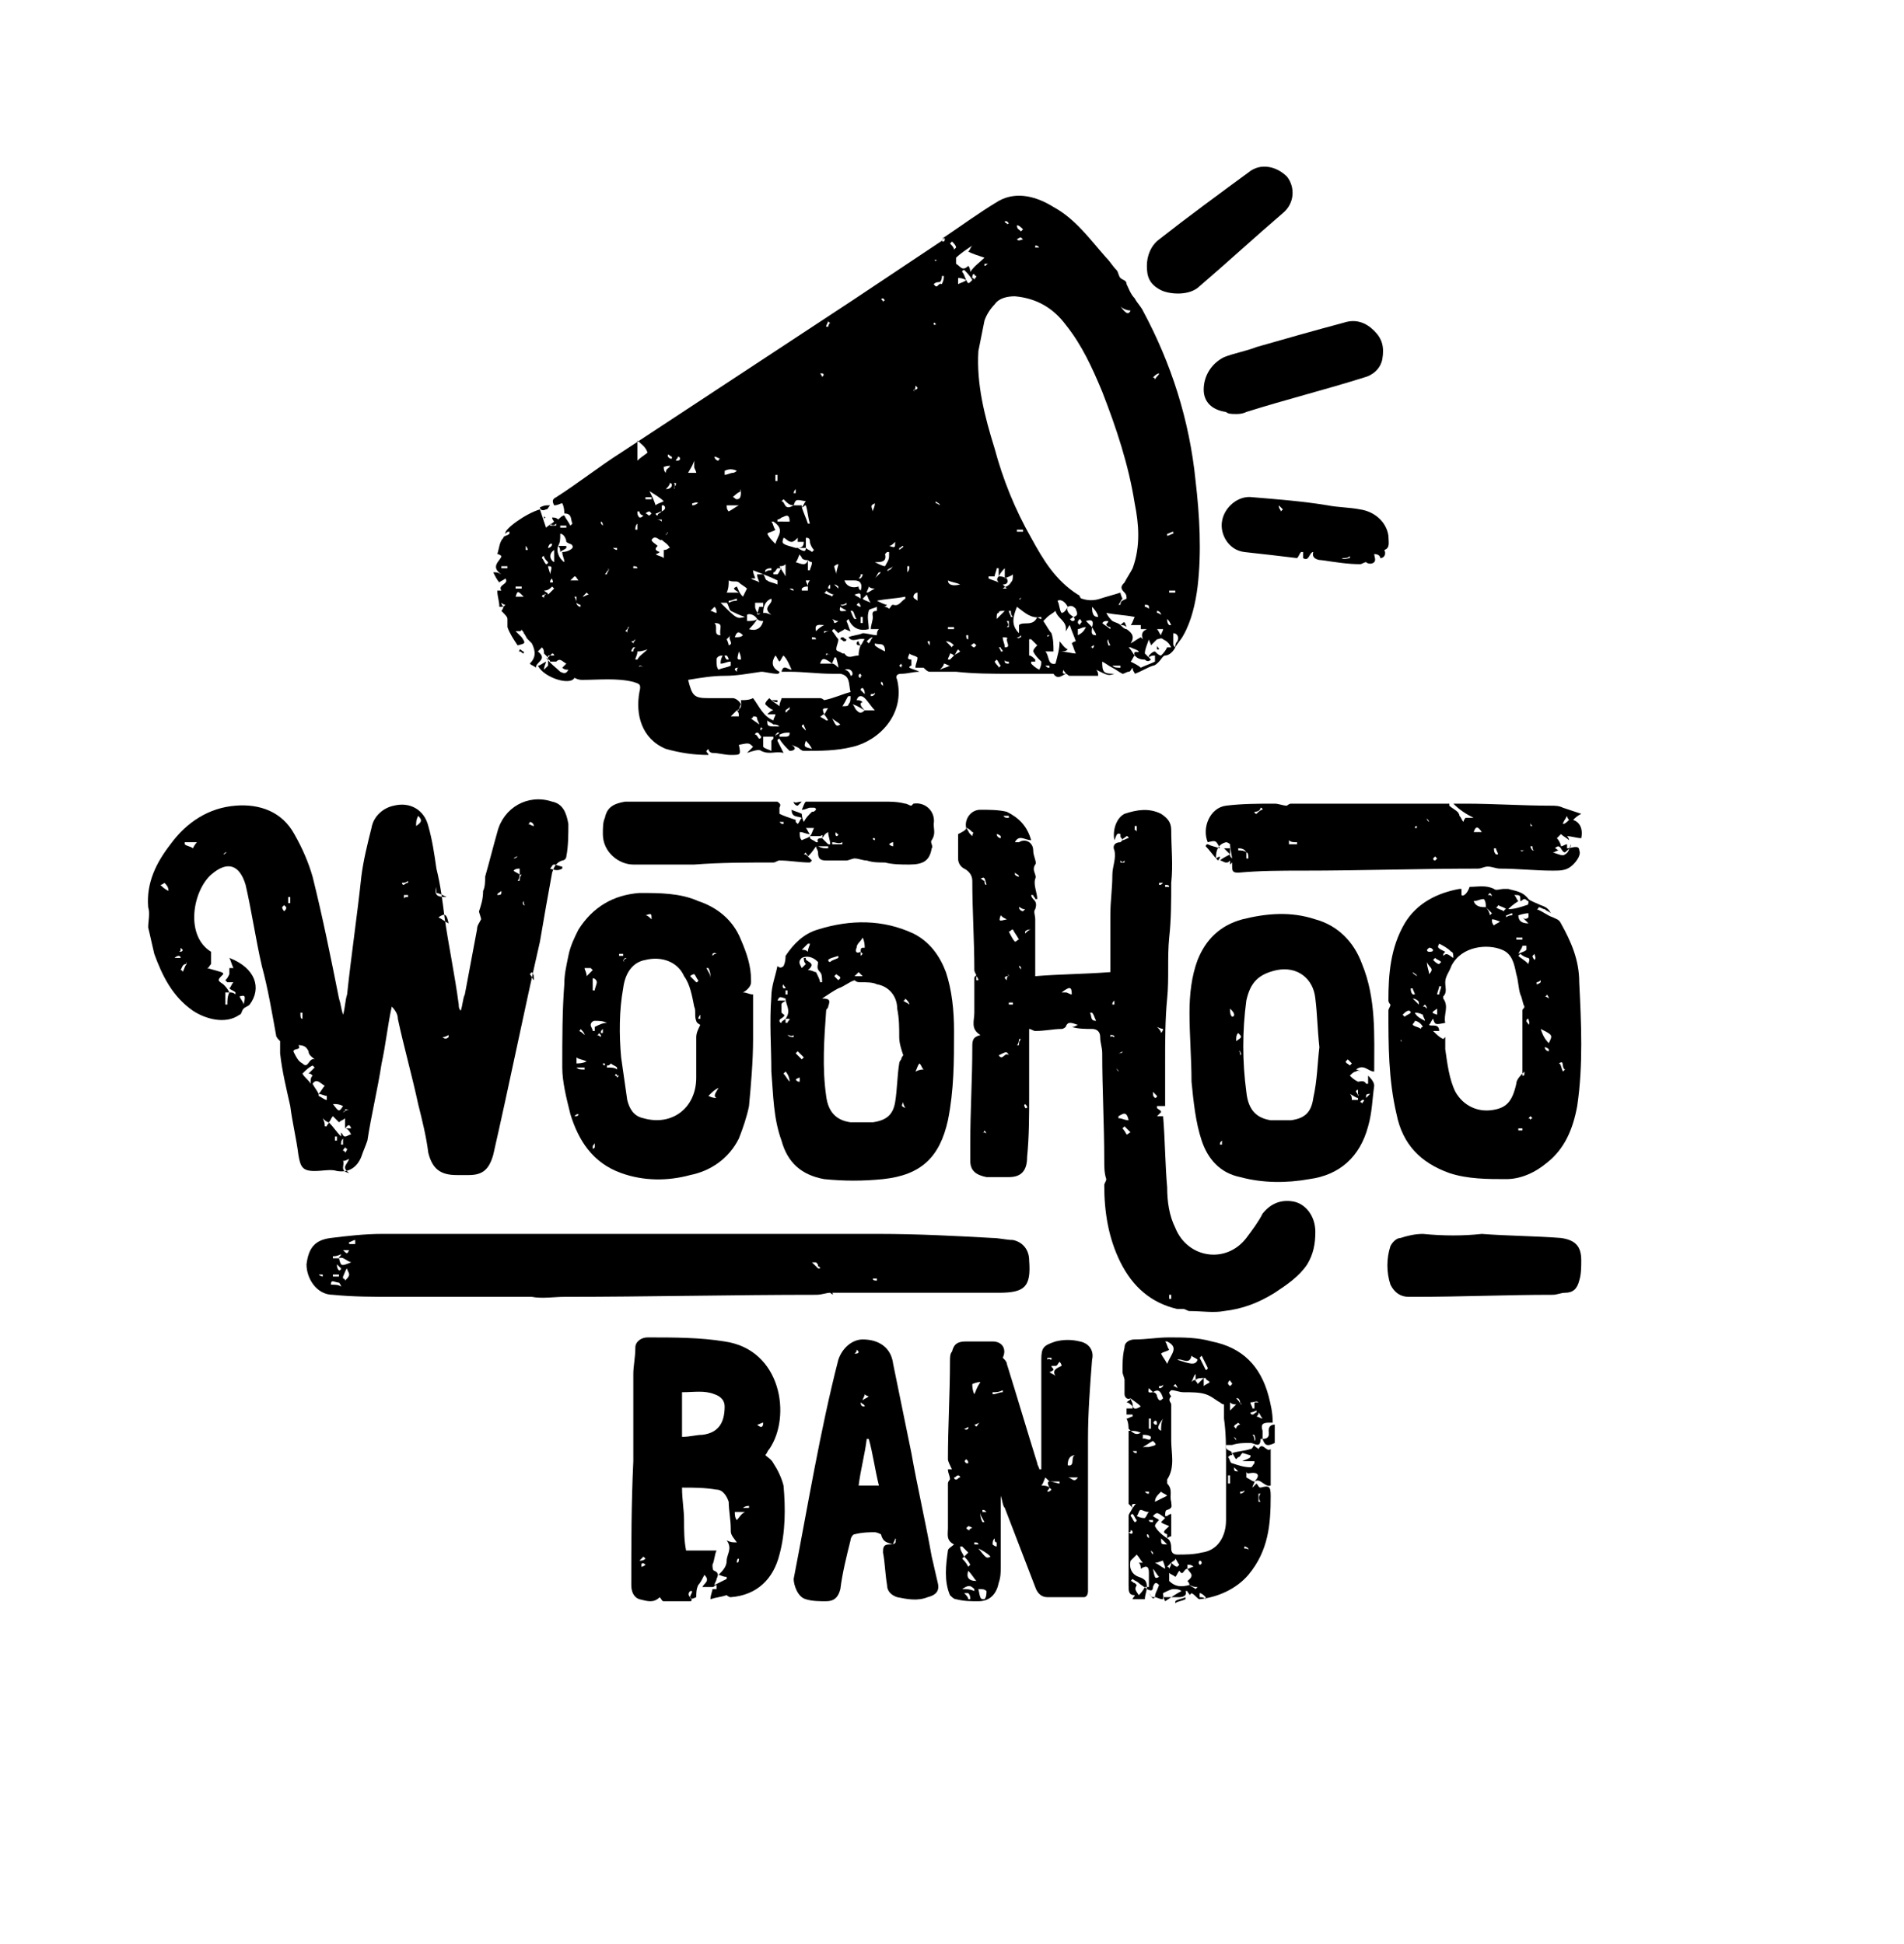 <?xml version="1.0" encoding="utf-8"?>
<!-- Generator: Adobe Illustrator 22.1.0, SVG Export Plug-In . SVG Version: 6.00 Build 0)  -->
<svg version="1.1" id="Layer_1" xmlns="http://www.w3.org/2000/svg" xmlns:xlink="http://www.w3.org/1999/xlink" x="0px" y="0px"
	 viewBox="0 0 93.8 95.8" style="enable-background:new 0 0 93.8 95.8;" xml:space="preserve">
<style type="text/css">
	.st0{fill-rule:evenodd;clip-rule:evenodd;}
</style>
<title>Asset 3</title>
<g>
	<g>
		<g>
			<g>
				<path class="st0" d="M11,48c-0.3,0.3-0.3,0.3,0,0.5c0.1,0.1,0.2,0.2,0.3,0.4c-0.1,0-0.1,0-0.2,0c0,0.1,0,0.2,0,0.3
					c0,0.1,0,0.2,0,0.3c0,0,0.1,0,0.1,0c0-0.2,0-0.4,0.1-0.6c0.1,0,0.2,0,0.3,0.1c0,0,0,0,0-0.1c-0.1-0.1-0.2-0.1-0.3-0.2
					c0.1-0.1,0.1-0.2,0.2-0.3c-0.1,0-0.2,0-0.3,0c0,0,0,0-0.1-0.1c0.1-0.1,0.1-0.1,0.2-0.3c0-0.1,0-0.2,0-0.3c0.1,0,0.1,0,0.2,0
					c-0.1-0.2-0.1-0.3-0.2-0.5c1.3,0.5,1.6,1.5,1,2.3c-0.1,0.1-0.2,0.1-0.3,0.2c-0.1,0.1-0.1,0.3-0.2,0.3c-0.7,0.5-1.7,0.2-2.3-0.2
					c-1-0.7-1.5-1.7-1.9-2.8c-0.1-0.4-0.2-0.9-0.3-1.3c0-0.3,0.1-0.7,0-1c-0.1-1.2,0.4-2.2,1.1-3.1c0.8-1.1,1.9-1.8,3.2-1.9
					c1.2-0.1,2.3,0.3,2.9,1.4c0.4,0.7,0.7,1.4,0.9,2.1c0.5,2,0.9,4,1.3,6c0.1,0.3,0.1,0.5,0.2,0.8c0.1-0.3,0.1-0.7,0.2-1
					c0.2-1.9,0.5-3.9,0.7-5.8c0.1-0.8,0.3-1.6,0.5-2.4c0.1-0.6,0.6-1,1.1-1.1c0.8-0.2,1.5,0.2,1.7,1c0.2,0.7,0.3,1.4,0.4,2.1
					c0.2,0.8,0.3,1.6,0.4,2.4c0.2,1.4,0.5,2.8,0.7,4.3c0,0.1,0,0.2,0.1,0.3c0.1-0.3,0.1-0.6,0.2-0.8c0.2-1.1,0.4-2.1,0.6-3.2
					c0-0.2,0.1-0.3,0.2-0.5c0-0.1-0.1-0.3-0.1-0.4c0.1-0.3,0.2-0.6,0.2-1c0.1-0.2,0.1-0.5,0.1-0.7c0.2-0.7,0.4-1.5,0.6-2.2
					c0.3-1.2,1.5-1.9,2.7-1.5c0.5,0.1,0.7,0.5,0.8,1.1c0,0.5,0,1.1-0.1,1.6c0,0.1-0.1,0.2-0.2,0.2c-0.3,0.1-0.4,0.3-0.5,0.6
					c-0.2,1.1-0.4,2.2-0.6,3.4c-0.8,3.5-1.5,7-2.3,10.5c-0.2,0.7-0.5,1-1.2,1c-0.2,0-0.4,0-0.6,0c-0.8,0-1.2-0.3-1.4-1.1
					c-0.1-0.8-0.3-1.6-0.5-2.4c-0.3-1.4-0.7-2.8-1-4.2c0-0.2-0.1-0.4-0.3-0.6c-0.2,0.9-0.3,1.9-0.5,2.8c-0.2,1.3-0.5,2.5-0.7,3.8
					c-0.1,0.3-0.2,0.5-0.3,0.8c-0.2,0.5-0.6,0.8-1.2,0.7c-0.3-0.1-0.7,0-1.1,0c-0.6,0-0.7-0.2-0.8-0.8c-0.1-0.8-0.3-1.6-0.4-2.4
					c-0.2-0.9-0.4-1.7-0.5-2.6c0-0.2,0-0.4,0-0.6c-0.1-0.1-0.2-0.2-0.2-0.3c-0.2-1.1-0.4-2.3-0.7-3.4c-0.3-1.3-0.5-2.7-0.8-4
					c-0.3-1-0.9-1.2-1.7-0.5c-0.9,0.8-1.3,3,0,3.8c0,0.2,0,0.4,0,0.6c-0.1,0.1-0.1,0.2-0.2,0.2C10.9,47.9,11,47.9,11,48z M17,55.6
					c0-0.2,0-0.3,0-0.5c-0.1,0.1-0.2,0.1-0.3,0.2c-0.1-0.1-0.2-0.2-0.3-0.3c-0.1,0.1-0.1,0.2-0.2,0.3c-0.1,0-0.2-0.1-0.3-0.2
					c0.1,0.2,0.1,0.3,0.1,0.4c0,0,0.1,0,0.1,0c0-0.1,0.1-0.1,0.1-0.2c0.2,0.2,0.4,0.5,0.6,0.7c0-0.1,0-0.2,0-0.2
					c0.1,0.1,0.1,0.2,0.2,0.2c0.1,0,0.2-0.1,0.3-0.1C17.2,55.7,17.1,55.6,17,55.6c0.1,0,0.2,0,0.3,0C17.2,55.3,17.1,55.5,17,55.6z
					 M14.7,51.5c0.2,0.3-0.4,0.1-0.2,0.4c0.1,0.2,0.2,0.4,0.4,0.5c0.3,0.3,0.3-0.3,0.6-0.2c-0.1-0.1-0.3-0.2-0.3-0.4
					C15.1,51.6,15,51.5,14.7,51.5z M15.4,53c-0.1-0.1-0.1-0.1-0.2-0.1c0.1-0.1,0.2-0.2,0.3-0.3c0,0,0,0-0.1-0.1
					c-0.2,0.1-0.3,0.2-0.5,0.4c0.1,0.2,0.3,0.3,0.4,0.5C15.3,53.2,15.3,53.1,15.4,53z M15.4,53.4c0.1,0.2,0.2,0.3,0.3,0.5
					c0.1-0.1,0.2-0.3,0.3-0.4C15.8,53.4,15.6,53.1,15.4,53.4z M9.1,41.5c0,0,0,0.1,0,0.1c0.1,0.1,0.3,0.1,0.4,0.2
					c0,0,0.1-0.2,0.2-0.3C9.4,41.5,9.3,41.5,9.1,41.5z M22.1,45.5C22,45,21.9,45,21.6,45.2C21.8,45.3,21.9,45.4,22.1,45.5z
					 M27.7,42.8c0,0,0-0.1,0-0.1c-0.1,0-0.3-0.1-0.4-0.1c-0.1,0-0.1,0.1-0.2,0.2C27.4,42.9,27.5,42.9,27.7,42.8z M17.2,57.1
					c-0.2,0.1-0.2,0.1-0.3,0.1c0.1,0.2-0.2,0.5,0.3,0.6C16.8,57.5,17.1,57.4,17.2,57.1z M21.5,44c0-0.1,0-0.2,0-0.3
					c-0.1,0.4,0,0.5,0.5,0.5C21.8,44.1,21.6,44,21.5,44z M16.1,54.2c0-0.1,0-0.1,0-0.2c-0.1,0-0.3-0.1-0.4-0.1c0,0,0,0.1,0,0.1
					C15.9,54.1,16,54.2,16.1,54.2z M8.3,43.9C8.3,43.9,8.3,43.8,8.3,43.9c0-0.2-0.1-0.3-0.2-0.4c0,0-0.1,0.1-0.2,0.1
					C8,43.7,8.1,43.8,8.3,43.9z M20.5,40.7c0.3-0.2,0.3-0.3,0.1-0.5C20.5,40.4,20.5,40.5,20.5,40.7z M16.4,54.4
					c0.3,0.4,0.3,0.4,0.5,0.1C16.7,54.4,16.6,54.4,16.4,54.4z M11.8,49.1c0.1,0.2,0.2,0.3,0.2,0.4C12.1,49.1,12.1,49,11.8,49.1z
					 M9.2,47.5C9.2,47.4,9.1,47.4,9.2,47.5c-0.2,0-0.2,0.1-0.3,0.3c0,0,0.1,0,0.1,0.1C9.1,47.7,9.1,47.6,9.2,47.5z M20.1,44.2
					c0,0,0-0.1,0-0.1c-0.1,0-0.2,0-0.2,0c0,0.1,0,0.1,0,0.2C19.9,44.2,20,44.2,20.1,44.2z M25.5,43.4c0,0,0.1,0,0.1,0
					c0-0.1,0-0.2,0.1-0.3c0,0-0.1,0-0.1,0C25.6,43.3,25.5,43.4,25.5,43.4z M26.3,48.3C26.3,48.3,26.4,48.2,26.3,48.3
					c0-0.2,0-0.3-0.1-0.4c0,0-0.1,0.1-0.1,0.1C26.2,48.1,26.2,48.2,26.3,48.3z M25.3,42.9c0.1,0.1,0.2,0.1,0.3,0.2
					c0-0.1,0-0.2,0-0.3C25.5,42.8,25.4,42.8,25.3,42.9z M26.3,40.7C26.3,40.7,26.3,40.7,26.3,40.7c0-0.1-0.1-0.2-0.2-0.2
					c0,0,0,0.1-0.1,0.1C26.1,40.6,26.2,40.7,26.3,40.7z M16.6,56c0,0-0.1,0-0.1,0c0,0.1,0,0.1,0,0.2c0,0,0.1,0,0.1,0
					C16.6,56.2,16.6,56.1,16.6,56z M14,44.9c0.1-0.1,0.1-0.1,0.1-0.2c0,0-0.1-0.1-0.1-0.1c0,0-0.1,0.1-0.1,0.1
					C13.9,44.8,14,44.9,14,44.9z M19.8,43.5c0,0,0,0.1,0.1,0.1c0.1-0.1,0.2-0.1,0.2-0.1c0,0,0,0,0-0.1C20,43.5,19.9,43.5,19.8,43.5z
					 M14.2,44.5c0,0,0.1,0,0.1,0c0-0.1,0-0.2,0-0.3c0,0,0,0-0.1,0C14.2,44.3,14.2,44.4,14.2,44.5z M25.8,44.4
					C25.8,44.4,25.8,44.5,25.8,44.4c-0.1,0.1,0,0.2,0,0.2c0,0,0,0,0.1,0C25.8,44.6,25.8,44.5,25.8,44.4z M21.8,51.1
					C21.8,51.1,21.8,51.2,21.8,51.1c0.1,0.1,0.2,0.1,0.3,0c0,0,0-0.1,0-0.1C21.9,51.1,21.9,51.1,21.8,51.1z M8.8,46.9
					C8.8,46.9,8.8,46.9,8.8,46.9c0.1,0,0.2,0,0.2-0.1c0,0,0,0-0.1-0.1C8.9,46.8,8.9,46.9,8.8,46.9z M17.1,56.6c0,0-0.1,0-0.1-0.1
					c0,0.1-0.1,0.1-0.1,0.2c0,0,0.1,0,0.1,0.1C17,56.8,17.1,56.7,17.1,56.6z M8.6,47.2C8.6,47.2,8.6,47.3,8.6,47.2
					c0.1,0,0.2,0,0.3,0c0,0,0-0.1-0.1-0.1C8.7,47.1,8.6,47.2,8.6,47.2z M11,42.1C11,42.1,11.1,42.2,11,42.1c0.1,0,0.1-0.1,0.2-0.1
					c0,0,0,0-0.1,0C11.1,42,11,42.1,11,42.1z M25.3,42.3C25.3,42.3,25.3,42.3,25.3,42.3c0.1,0,0.2-0.1,0.2-0.1c0,0,0,0,0,0
					C25.4,42.2,25.3,42.3,25.3,42.3z M16.9,56.1C16.9,56.1,16.9,56.1,16.9,56.1c-0.1,0.1-0.1,0.2-0.1,0.3c0,0,0,0,0.1,0
					C16.9,56.3,16.9,56.2,16.9,56.1z M17.2,54.7c-0.1,0-0.2-0.1-0.2,0c0,0,0,0.1-0.1,0.1C17,54.7,17.1,54.7,17.2,54.7z M24.5,44.1
					C24.5,44.1,24.5,44.1,24.5,44.1c0.1,0,0.2,0,0.2-0.1c0,0,0,0,0-0.1C24.6,44,24.5,44,24.5,44.1z M14.9,50.2
					C14.9,50.2,14.9,50.2,14.9,50.2c0-0.1,0-0.2,0-0.3c0,0,0,0-0.1,0C14.8,50.1,14.8,50.2,14.9,50.2z"/>
				<path class="st0" d="M47.6,40.8c-0.1-0.4,0.2-0.9,0.7-0.9c0.4,0,0.9,0,1.3,0.1c0.6,0.3,1,0.7,1.2,1.4c-0.3,0-0.6-0.3-0.8,0.1
					c0.1,0,0.1,0,0.2,0c0.3-0.2,0.7,0,0.7,0.4c0,0.3,0.2,0.6,0.1,0.7c-0.2,0.3,0.1,0.5,0,0.7c-0.1,0.3,0.1,0.7,0.1,1
					c0,0-0.1,0-0.1,0c0-0.1-0.1-0.1-0.1-0.2c0,0-0.1,0-0.1,0c0,0.1,0.1,0.2,0.1,0.2c0.1,0.1,0.2,0.2,0.1,0.5c-0.1,0.1,0,0.3,0,0.5
					c0,0.8,0,1.7,0,2.5c0,0.1,0,0.2,0,0.3c1.2-0.1,2.4-0.1,3.7-0.2c0-0.9,0-1.9,0-2.8c0-0.7,0.1-1.3,0.1-2c0-0.4,0.2-0.8,0.1-1.2
					c-0.1-0.2,0-0.4,0.3-0.4c0,0,0.1-0.1,0.1-0.1c0.1,0,0.2-0.1,0.3-0.1c0,0,0-0.1-0.1-0.1c-0.1,0.1-0.2,0.1-0.2,0.2
					c0-0.1-0.1-0.1-0.1-0.2c0,0,0,0,0-0.1c-0.2-0.1-0.2,0.1-0.3,0.3c-0.1-0.5,0.1-1.1,0.5-1.3c0.6-0.2,1.2-0.3,1.8,0
					c0.3,0.2,0.5,0.4,0.5,0.8c0,0.9,0.1,1.7,0,2.6c0,0.9,0,1.8-0.1,2.7c-0.1,1,0,2-0.1,3c-0.1,1-0.1,2.1-0.1,3.1c0,0.7,0,1.5,0,2.2
					c-0.1,0-0.3,0-0.4,0c0,0,0,0,0,0.1c0.1,0.1,0.2,0.1,0.2,0.2c0,0-0.1,0.1-0.2,0.2c0.2,0,0.2,0,0.3,0c0.1,1.2,0.1,2.4,0.2,3.5
					c0,0.7,0.1,1.4,0.4,2c0.6,1.5,2.5,1.8,3.5,0.5c0.3-0.4,0.6-0.8,0.8-1.2c0.4-0.5,0.9-0.7,1.5-0.6c0.6,0.1,1.1,0.7,1.1,1.5
					c0,0.6-0.1,1.1-0.4,1.6c-0.4,0.6-1,1-1.6,1.4c-0.8,0.5-1.6,0.8-2.5,0.9c-0.5,0.1-1.1,0-1.7,0c-0.1,0-0.2-0.1-0.3-0.1
					c-0.1,0-0.2,0-0.3,0c-1.3-0.3-2.2-1.1-2.8-2.3c-0.6-1.2-0.8-2.5-0.8-3.8c0-0.1,0.1-0.2,0.1-0.3c-0.1-0.3-0.1-0.6-0.1-0.9
					c0-1.8-0.1-3.5-0.1-5.3c0-0.3-0.1-0.5-0.1-0.8c0-0.3-0.2-0.4-0.4-0.4c-0.3,0-0.7,0-1-0.1c0.1,0,0.1,0,0.3-0.1
					c-0.3-0.1-0.5-0.2-0.6,0.1c0,0-0.1,0.1-0.2,0.1c-0.4,0-0.8,0.1-1.3,0.1c-0.1,0-0.2-0.1-0.3-0.1c0,0.1,0,0.3,0,0.4c0,1,0,2,0,2.9
					c0,1,0,2-0.1,3c0,0.7-0.3,1-0.9,1c-0.4,0-0.8,0-1.1,0c-0.5-0.1-0.8-0.3-0.8-0.8c0-0.3,0-0.6,0-0.9c0-1.6,0.1-3.1,0.1-4.7
					c0-0.3,0-0.5,0.4-0.6c-0.5-0.3-0.3-0.7-0.3-1.1c0-0.6,0-1.2,0-1.7c0-0.1,0.1-0.1,0.1-0.2c0,0.1,0,0.2,0,0.3c0,0,0.1,0,0.1,0
					c0-0.1-0.1-0.2-0.1-0.2c0-0.1-0.1-0.2-0.1-0.3c0-1.5-0.1-2.9-0.1-4.4c0-0.3-0.2-0.5-0.4-0.6c-0.2-0.1-0.3-0.3-0.3-0.5
					c0-0.4,0-0.8,0-1.2C47.4,41,47.6,40.9,47.6,40.8c0.1,0.1,0.1,0.2,0.2,0.3c0,0,0.1,0.1,0.1,0.1c0-0.1,0.1-0.2,0-0.2
					C47.8,40.9,47.7,40.8,47.6,40.8z M50,46.4c0.1,0,0.1-0.1,0.2-0.1c-0.1-0.2-0.2-0.3-0.3-0.5c-0.1,0-0.1,0.1-0.2,0.1
					C49.8,46.1,49.9,46.3,50,46.4z M55.1,55c0,0,0,0.1,0,0.1c0.2,0,0.3,0.1,0.5,0.1C55.5,54.7,55.3,54.9,55.1,55z M55.5,55.9
					c0.1,0,0.1-0.1,0.2-0.1c-0.1-0.1-0.2-0.2-0.3-0.3c0,0-0.1,0.1-0.1,0.1C55.3,55.6,55.4,55.7,55.5,55.9z M49.2,52
					c0.2,0.3,0.3-0.2,0.5,0C49.6,51.8,49.6,51.8,49.2,52z M52.8,49c0-0.4-0.1-0.4-0.5-0.1c0.1,0,0.2,0,0.2,0
					C52.6,48.9,52.7,49,52.8,49z M54,50.3c-0.1-0.2-0.1-0.3-0.2-0.4c0,0-0.1,0-0.1,0C53.8,50.1,53.7,50.3,54,50.3z M48.6,43.6
					c-0.1-0.4-0.1-0.4-0.3-0.3c0.1,0,0.1,0.1,0.2,0.1C48.5,43.5,48.5,43.6,48.6,43.6z M50.8,45.8C50.8,45.8,50.8,45.7,50.8,45.8
					c-0.1,0-0.2,0-0.3,0.1c0,0,0,0.1,0,0.1C50.6,45.9,50.7,45.8,50.8,45.8z M49.3,45.1c-0.1,0.3-0.1,0.3,0.3,0.2
					C49.4,45.2,49.4,45.2,49.3,45.1z M50.1,51.5c0,0,0.1,0,0.1,0c0-0.1,0-0.2,0.1-0.3c0,0-0.1,0-0.1,0
					C50.2,51.3,50.2,51.4,50.1,51.5z M57.2,50.9C57.2,50.9,57.3,50.9,57.2,50.9c0.1-0.1,0.1-0.2,0.1-0.2c0,0-0.1,0-0.3-0.1
					C57.1,50.7,57.2,50.8,57.2,50.9z M56,40.7c0,0-0.1,0-0.1,0c0,0.1,0,0.1,0,0.2c0,0,0.1,0,0.1,0.1C56,40.9,56,40.8,56,40.7z
					 M48.6,55.9C48.7,55.8,48.7,55.8,48.6,55.9c0-0.1-0.1-0.2-0.1-0.2c0,0,0,0.1-0.1,0.1C48.5,55.8,48.6,55.8,48.6,55.9z M50.2,44.7
					C50.2,44.7,50.1,44.7,50.2,44.7c0,0.1,0.1,0.2,0.2,0.2c0,0,0,0,0.1-0.1C50.3,44.8,50.3,44.7,50.2,44.7z M56.8,53.8
					C56.8,53.8,56.8,53.8,56.8,53.8c0,0.2,0,0.2,0.1,0.3c0,0,0.1,0,0.1-0.1C57,54,56.9,53.9,56.8,53.8z M57.6,64c0,0,0.1,0,0.1,0
					c0-0.1,0-0.2,0-0.2c0,0-0.1,0-0.1,0C57.6,63.8,57.6,63.9,57.6,64z M49.4,40.2C49.5,40.2,49.5,40.3,49.4,40.2
					c0.1,0.1,0.2,0.1,0.3,0.1c0,0,0-0.1,0-0.1C49.6,40.2,49.5,40.2,49.4,40.2z M49.9,49.5c0,0,0-0.1,0-0.1c-0.1,0-0.1,0-0.2,0
					c0,0,0,0.1,0,0.1C49.7,49.5,49.8,49.5,49.9,49.5z M49.1,41.1C49.1,41.1,49.1,41.1,49.1,41.1c0,0.1,0.1,0.2,0.2,0.2
					c0,0,0,0,0-0.1C49.3,41.2,49.2,41.1,49.1,41.1z M55.2,42.4c0,0,0,0.1,0,0.1c0.1,0,0.1,0,0.2,0c0,0,0-0.1,0-0.1
					C55.3,42.5,55.3,42.5,55.2,42.4z M50.2,43.2C50.2,43.2,50.2,43.2,50.2,43.2c0-0.1-0.1-0.1-0.2-0.2c0,0,0,0.1,0,0.1
					C50.1,43.2,50.2,43.2,50.2,43.2z M57.3,43.5C57.3,43.5,57.2,43.5,57.3,43.5c-0.1,0-0.1,0-0.2,0c0,0,0,0,0,0.1
					C57.2,43.6,57.2,43.6,57.3,43.5z M54.9,51.1C54.9,51,54.9,51,54.9,51.1c0-0.1-0.1-0.1-0.2-0.1c0,0,0,0.1,0,0.1
					C54.8,51,54.8,51.1,54.9,51.1z M55,52.6C55,52.6,54.9,52.7,55,52.6c0,0.1,0.1,0.2,0.1,0.2c0,0,0,0,0,0
					C55.1,52.7,55,52.7,55,52.6z M50.5,54.4C50.5,54.4,50.5,54.4,50.5,54.4c-0.1,0.1,0,0.1,0,0.2c0,0,0,0,0.1,0
					C50.6,54.5,50.6,54.5,50.5,54.4z M57.6,43.7C57.6,43.7,57.7,43.7,57.6,43.7c0-0.1-0.1-0.1-0.2-0.1c0,0,0,0,0,0.1
					C57.5,43.7,57.6,43.7,57.6,43.7z M54.9,49.3C54.9,49.3,54.9,49.3,54.9,49.3c-0.1,0.1-0.1,0.1-0.1,0.2c0,0,0.1,0,0.1,0
					C54.9,49.5,54.9,49.4,54.9,49.3z M50.2,47.6C50.2,47.6,50.2,47.7,50.2,47.6c0,0.1,0.1,0.1,0.1,0.2c0,0,0,0,0-0.1
					C50.3,47.7,50.3,47.6,50.2,47.6z M49.7,48.1C49.7,48,49.6,48,49.7,48.1c-0.1,0-0.2,0-0.2,0.1c0,0,0,0,0.1,0.1
					C49.6,48.2,49.6,48.1,49.7,48.1z M55.1,51.9C55.1,52,55.1,52,55.1,51.9c0.1,0,0.2,0,0.2-0.1c0,0,0,0,0,0
					C55.2,51.9,55.1,51.9,55.1,51.9z"/>
				<path class="st0" d="M36.6,48.9c0.2,0,0.3,0.1,0.5,0.1c0,0.7,0,1.5,0,2.2c0,1.1-0.1,2.2-0.2,3.3c-0.1,0.5-0.3,1.1-0.5,1.6
					c-0.5,1-1.4,1.6-2.4,1.8c-1.1,0.3-2.3,0.3-3.4-0.1c-1.4-0.5-2.1-1.6-2.5-2.9c-0.2-0.8-0.4-1.6-0.4-2.3c0-1.4,0-2.8,0.1-4.1
					c0-0.5,0.1-0.9,0.2-1.4c0.1-0.5,0.3-0.9,0.5-1.3c0.7-1.1,1.7-1.7,3-1.8c1,0,2,0,2.9,0.4c0.9,0.3,1.7,0.9,2.1,1.9
					c0.3,0.7,0.5,1.3,0.5,2c0,0,0,0,0,0.1C37,48.6,36.8,48.8,36.6,48.9z M34.5,50.5c0,0-0.2-0.1-0.2-0.2c-0.1-0.2,0-0.5-0.1-0.7
					c-0.1-0.5-0.2-1.1-0.5-1.5c-0.3-0.7-1.1-1-1.9-0.8c-0.6,0.1-1,0.6-1.1,1.4c-0.2,1.1-0.2,2.3-0.1,3.4c0.1,0.7,0.2,1.4,0.3,2.1
					c0.1,0.4,0.3,0.8,0.8,0.9c1.4,0.4,2.6-0.5,2.6-2c0-0.7,0-1.3,0-2C34.3,50.9,34.4,50.7,34.5,50.5z M29.9,50.4
					C29.9,50.4,29.9,50.4,29.9,50.4c-0.2-0.1-0.4-0.1-0.6-0.1c-0.1,0-0.2,0.1-0.2,0.2c0,0.1,0.1,0.2,0.1,0.3c0,0,0,0,0.1,0
					c0-0.1,0-0.2,0-0.2C29.5,50.5,29.7,50.4,29.9,50.4z M28.9,48.1c0.1-0.1,0.2-0.2,0.3-0.3c0,0-0.1-0.1-0.1-0.1c-0.1,0-0.2,0-0.3,0
					C28.8,47.8,28.9,47.9,28.9,48.1z M29.2,48.8c0,0,0.1,0,0.1,0c0-0.1,0.1-0.3,0.1-0.4c0-0.1-0.1-0.2-0.2-0.2
					C29.2,48.5,29.2,48.6,29.2,48.8z M35.3,54.1c-0.2-0.1,0-0.3,0.1-0.5c-0.2,0.1-0.3,0.2-0.5,0.4C35.1,54.1,35.2,54.1,35.3,54.1z
					 M28.4,52.1c0,0.1,0,0.2,0,0.3c0.1,0,0.3,0,0.5-0.1C28.7,52.2,28.5,52.2,28.4,52.1z M30.4,52.7c0,0,0-0.1,0-0.1
					c-0.1-0.1-0.2-0.1-0.3-0.2c-0.1,0.1-0.1,0.1-0.2,0.1c0,0,0,0.1,0,0.1C30.1,52.6,30.3,52.6,30.4,52.7z M34.3,48.4
					c0,0,0.1,0,0.1-0.1c-0.1-0.1-0.1-0.2-0.2-0.3c0,0-0.1,0-0.2,0.1C34.1,48.2,34.2,48.3,34.3,48.4z M28.4,52.6
					C28.4,52.6,28.4,52.7,28.4,52.6c0.1,0.1,0.2,0.1,0.4,0.1c0,0,0-0.1,0-0.1C28.6,52.6,28.5,52.6,28.4,52.6z M28.8,51
					C28.8,50.9,28.8,50.9,28.8,51c0-0.1-0.1-0.2-0.2-0.3c0,0,0,0.1-0.1,0.1C28.6,50.8,28.7,50.9,28.8,51z M32.1,45.3
					c0-0.3,0-0.3-0.3-0.2C31.9,45.1,32,45.2,32.1,45.3z M29.7,50.7C29.7,50.7,29.7,50.7,29.7,50.7c-0.1,0.1-0.1,0.1-0.1,0.2
					c0,0,0.1,0,0.1,0C29.7,50.8,29.7,50.7,29.7,50.7z M35,48.2C35.1,48.2,35.1,48.2,35,48.2c0-0.2,0-0.3-0.1-0.5c0,0-0.1,0-0.1,0
					C34.9,47.9,35,48,35,48.2z M29.5,50.9c0,0,0,0.1-0.1,0.1c0.1,0,0.2,0.1,0.2,0.1c0,0,0-0.1,0-0.1C29.6,51,29.6,51,29.5,50.9z
					 M28.5,54.9C28.5,54.9,28.5,54.9,28.5,54.9c-0.1,0-0.1,0-0.2,0.1C28.4,55,28.5,55,28.5,54.9z M30.5,47c0,0,0,0.1,0,0.1
					c0.1,0,0.1,0,0.2,0c0,0,0-0.1,0-0.1C30.6,47,30.5,47,30.5,47z M35.3,47C35.3,46.9,35.3,46.9,35.3,47c-0.1-0.1-0.2,0-0.2,0
					c0,0,0,0.1,0,0.1C35.2,47,35.2,47,35.3,47z M34.5,50C34.5,50,34.5,50,34.5,50c-0.1,0.1-0.1,0.2-0.1,0.2c0,0,0,0,0.1,0
					C34.5,50.2,34.5,50.1,34.5,50z M29.3,56.3c0,0.1-0.1,0.1-0.1,0.2c0,0,0,0.1,0,0.1c0,0,0.1,0,0.1-0.1
					C29.3,56.4,29.3,56.4,29.3,56.3z M30.7,47.3C30.7,47.4,30.8,47.4,30.7,47.3c0.1,0,0.1-0.1,0.2-0.1c0,0-0.1,0-0.1,0
					C30.8,47.2,30.7,47.3,30.7,47.3z M30.3,53c0.1,0,0.1,0.1,0.1,0.1c0,0,0.1-0.1,0.1-0.1c0,0-0.1,0-0.1,0
					C30.4,52.9,30.3,52.9,30.3,53z M29.7,52.4C29.7,52.4,29.7,52.4,29.7,52.4c0,0.1,0.1,0.1,0.1,0.1c0,0,0-0.1,0-0.1
					C29.8,52.4,29.7,52.4,29.7,52.4z"/>
				<path class="st0" d="M76.4,45c-0.1-0.1-0.2-0.1-0.3-0.2c-0.1,0-0.2-0.1-0.3-0.1c0,0,0,0.1-0.1,0.1c0.3,0.1,0.5,0.3,0.8,0.4
					c0.2,0.1,0.3,0.1,0.4,0.3c0.5,0.9,0.9,1.8,0.9,2.9c0.1,2,0.2,4.1-0.1,6.1c-0.2,1.1-0.6,2.1-1.5,2.8c-0.6,0.5-1.3,0.8-2,0.8
					c-0.9,0-1.9,0-2.8-0.3c-1.4-0.5-2.3-1.4-2.6-2.9c-0.4-1.7-0.4-3.4-0.4-5.1c0-0.1,0.1-0.2,0.1-0.3c0,0-0.1-0.1-0.1-0.2
					c0-1.3,0.1-2.6,0.8-3.8c0.6-1,1.6-1.5,2.7-1.7c0,0,0.1,0,0.1,0c0,0.1,0,0.2,0,0.3c0.1,0.1,0.3-0.1,0.4-0.4
					c0.4,0,0.8-0.1,1.2,0.1c0.1,0.1,0.3,0,0.5,0c0.1,0,0.2,0,0.2,0c0.3,0.1,0.7,0.1,1,0.5c0.1,0.1,0.4,0.2,0.6,0.3
					C76.2,44.7,76.3,44.8,76.4,45C76.4,45,76.4,45,76.4,45z M73.2,44.7c0.1,0.1,0.2,0.3,0.2,0.4c0,0,0.1-0.1,0.1-0.1
					C73.4,44.9,73.3,44.8,73.2,44.7c0-0.1,0-0.3-0.1-0.4c-0.2,0-0.3,0.1-0.5,0.1C72.7,44.7,73,44.7,73.2,44.7z M75,53
					c0-0.6,0-1.1,0-1.6c0-0.5,0-1.1,0-1.6c0-0.1,0.1-0.1,0.1-0.2c-0.1-0.2-0.1-0.4-0.2-0.6c-0.1-0.3-0.1-0.7-0.2-1
					c-0.1-0.5-0.2-1-0.7-1.2c-0.7-0.3-2-0.2-2.5,0.8c-0.1,0.3-0.3,0.5-0.3,0.8c0,0.3,0.1,0.5-0.1,0.7c0,0,0,0,0,0.1
					c0.3,0.4,0,0.8,0.1,1.2c-0.5,0.1-0.5,0.1-0.6-0.2c-0.1,0.1-0.1,0.2-0.2,0.3c0.1,0.1,0.5-0.1,0.5,0.3c-0.1,0-0.2,0-0.3,0
					c0.2,0.2,0.3,0.3,0.5,0.4c0,0,0,0,0.1-0.1c0,0.2,0,0.4,0,0.6c0.1,0.7,0.2,1.5,0.5,2.1c0.4,0.7,1.1,1,1.8,0.9
					c0.7-0.1,1-0.4,1.2-1.3c0-0.2,0.2-0.4,0.4-0.6C75.1,53,75.1,53,75,53z M74.3,44.8C74.3,44.8,74.3,44.8,74.3,44.8
					c0.3,0,0.6-0.1,0.9-0.2c0.1,0,0.1-0.1,0.1-0.2c-0.1,0-0.1-0.1-0.2-0.1c-0.1,0-0.1,0.1-0.2,0.1c0-0.3,0-0.3-0.3-0.3
					c0.1,0.1,0.1,0.2,0.2,0.3C74.5,44.6,74.4,44.7,74.3,44.8z M71.1,47.1c0.2-0.2,0.3,0,0.5,0.1c0-0.1,0-0.3-0.1-0.3
					c-0.2-0.2-0.4-0.3-0.6-0.4c-0.1,0.2-0.1,0.2,0.3,0.4C71.1,47,71.1,47,71.1,47.1z M75.3,45.2c0-0.1,0-0.1,0-0.2
					c-0.2,0-0.5,0.1-0.5,0.1c0,0.3,0.2,0.4,0.5,0.4c-0.1-0.1-0.2-0.2-0.3-0.3C75.1,45.3,75.2,45.3,75.3,45.2z M75.9,50.7
					c0.1,0.3,0.2,0.5,0.4,0.7C76.5,51,76.5,51,75.9,50.7z M74.9,47c0,0-0.1,0.1-0.1,0.1c0.1,0.1,0.3,0.2,0.5,0.4
					c0-0.1,0.1-0.2,0-0.3C75.2,47.2,75,47.1,74.9,47z M74.8,47c0.2-0.1,0.3-0.1,0.4-0.2c0,0,0-0.1,0-0.2c-0.1,0-0.2,0-0.2,0
					C75,46.7,74.9,46.8,74.8,47z M69.7,49.9C69.6,49.9,69.6,49.9,69.7,49.9c0.1,0.2,0.3,0.3,0.5,0.4c0-0.1-0.1-0.2-0.1-0.3
					C69.9,49.9,69.8,49.9,69.7,49.9z M70.9,47.5c0,0,0.1-0.1,0.1-0.1c-0.1-0.1-0.2-0.1-0.3-0.2c0,0-0.1,0.1-0.1,0.1
					C70.7,47.4,70.8,47.5,70.9,47.5z M69.1,50c0,0,0.1,0.1,0.1,0.1c0.1-0.1,0.2-0.1,0.3-0.2c0,0,0-0.1-0.1-0.1
					C69.3,49.8,69.2,49.9,69.1,50z M69.7,50.3c0,0.1-0.1,0.1-0.1,0.2c0.1,0.1,0.3,0.1,0.4,0.2c0,0,0-0.1,0.1-0.1
					C70,50.4,69.8,50.3,69.7,50.3z M77,52.8c0,0,0.1-0.1,0.1-0.1c-0.2-0.1,0-0.5-0.3-0.3C76.9,52.4,76.9,52.6,77,52.8z M70.4,48
					c0.3-0.3,0-0.3-0.1-0.6C70.3,47.7,70.4,47.8,70.4,48z M73.5,45.3c0,0.1,0,0.2,0.1,0.3c0.1-0.1,0.2-0.1,0.3-0.2
					C73.8,45.4,73.7,45.3,73.5,45.3z M70.8,49c0,0,0.1,0,0.1,0c0-0.1,0.1-0.3,0.1-0.4c0,0-0.1,0-0.1,0C70.9,48.7,70.8,48.9,70.8,49z
					 M73.8,44.6c0,0,0,0.1-0.1,0.1c0.1,0.1,0.2,0.1,0.4,0.2c0,0,0-0.1,0.1-0.1C74.1,44.7,74,44.7,73.8,44.6z M74.5,45.1
					c0,0,0-0.1,0-0.1c-0.1,0-0.2,0.1-0.3,0.1c0,0,0,0.1,0,0.1C74.2,45.2,74.3,45.1,74.5,45.1z M70.6,46.8c-0.1-0.1-0.1-0.1-0.2-0.1
					c0,0-0.1,0.1-0.1,0.1c0,0.1,0.1,0.1,0.1,0.1C70.5,46.9,70.6,46.9,70.6,46.8z M69.6,48.7c0,0-0.1,0-0.1,0c0,0.1,0,0.2,0.1,0.3
					c0,0,0.1,0,0.1,0C69.7,48.9,69.6,48.8,69.6,48.7z M70.8,50c0-0.1,0-0.2,0-0.3C70.5,49.9,70.5,49.9,70.8,50z M75.3,50.5
					C75.4,50.5,75.4,50.5,75.3,50.5c0.1-0.1,0-0.2,0-0.3c0,0-0.1,0-0.1,0.1C75.2,50.4,75.3,50.4,75.3,50.5z M75.6,47.3
					C75.6,47.3,75.7,47.3,75.6,47.3c0.1-0.1,0-0.2,0-0.3c0,0-0.1,0.1-0.1,0.1C75.5,47.2,75.6,47.3,75.6,47.3z M75.4,55.2
					c0-0.1,0.1-0.1,0.1-0.1c0,0-0.1-0.1-0.1-0.1c0,0-0.1,0.1-0.1,0.1C75.3,55.1,75.4,55.1,75.4,55.2z M75.7,48.4c0,0,0,0.1,0,0.1
					c0.1,0,0.2-0.1,0.2-0.1c0,0,0-0.1,0-0.1C75.8,48.4,75.7,48.4,75.7,48.4z M69.6,49.2C69.6,49.2,69.6,49.2,69.6,49.2
					c0.1,0.1,0.2,0.2,0.3,0.3c0,0,0-0.1,0-0.1C69.9,49.3,69.7,49.2,69.6,49.2z M70.3,49.7C70.3,49.6,70.3,49.6,70.3,49.7
					c0-0.1-0.1-0.2-0.1-0.2c0,0,0,0-0.1,0.1C70.2,49.6,70.2,49.6,70.3,49.7z M74.7,46.2c0,0,0,0.1,0,0.1c0.1,0,0.2,0,0.3,0
					c0,0,0,0,0-0.1C75,46.2,74.8,46.2,74.7,46.2z M75,55.7c0,0,0-0.1,0-0.1c-0.1,0-0.2,0-0.2,0c0,0,0,0.1,0,0.1
					C74.9,55.7,75,55.7,75,55.7z M76.3,49.2C76.3,49.2,76.3,49.1,76.3,49.2c0-0.1-0.1-0.2-0.1-0.2c0,0,0,0.1-0.1,0.1
					C76.1,49.1,76.2,49.1,76.3,49.2z M73.5,44.2C73.5,44.2,73.6,44.1,73.5,44.2c0-0.1,0-0.1-0.1-0.2c0,0-0.1,0.1-0.1,0.1
					C73.4,44.1,73.5,44.1,73.5,44.2z M76.1,51.6C76.1,51.6,76.1,51.7,76.1,51.6c0,0.1,0.1,0.2,0.2,0.2c0,0,0-0.1,0-0.1
					C76.3,51.7,76.2,51.6,76.1,51.6z M69.6,47.9C69.6,48,69.6,48,69.6,47.9c0,0.1,0.1,0.1,0.2,0.2c0,0,0,0,0,0
					C69.8,48,69.7,48,69.6,47.9z M69.1,51.3c-0.1,0-0.1-0.1-0.1-0.1c0,0,0,0,0,0.1C69,51.3,69,51.3,69.1,51.3
					C69,51.3,69.1,51.3,69.1,51.3z"/>
				<path class="st0" d="M67.7,52.8c-0.3,0-0.5-0.4-0.9-0.1c0.1,0,0.2,0.1,0.3,0.1c0,0,0,0,0,0c-0.1,0-0.2-0.1-0.3,0
					c-0.1,0-0.2,0.1-0.3,0.2c0.1,0.1,0.2,0.2,0.4,0.3c0.1,0,0.3-0.1,0.4,0.1c0,0,0.1,0,0.1,0c0,0,0-0.1,0-0.1c0-0.1,0-0.2,0-0.3
					c0.1,0.1,0.3,0.3,0.3,0.5c-0.1,0.7-0.1,1.3-0.3,2C67,57,66,57.9,64.5,58.1c-1.1,0.2-2.3,0.2-3.4-0.1c-1-0.2-1.6-0.9-1.9-1.8
					c-0.3-0.9-0.4-1.9-0.5-2.9c0-1.1-0.1-2.3-0.1-3.4c0-0.9,0.1-1.8,0.4-2.6c0.4-1,1.1-1.7,2.2-2c1.2-0.3,2.4-0.4,3.6,0
					c1.1,0.3,1.9,1.1,2.3,2.2C67.8,49.2,67.7,51,67.7,52.8z M65,51.6c-0.1-0.9-0.1-1.6-0.2-2.4c-0.1-1-0.9-1.6-1.9-1.4
					c-0.9,0.2-1.3,0.6-1.5,1.5c-0.2,1.5-0.2,3,0,4.5c0.1,1,0.6,1.3,1.2,1.4c0.3,0,0.7,0,1,0c0.7-0.1,1-0.4,1.1-1.1
					C64.9,53.2,64.9,52.4,65,51.6z M60.9,51.3c0.3-0.2,0.3-0.2,0.1-0.4C60.9,51,60.9,51.1,60.9,51.3z M60.6,49.7
					C60.6,49.7,60.6,49.7,60.6,49.7c0,0.2,0,0.3,0.1,0.4c0,0,0.1,0,0.1-0.1C60.8,49.9,60.7,49.8,60.6,49.7z M66.5,53.9
					c0.1,0.1,0.1,0.2,0.1,0.3c0.1,0,0.2,0,0.3,0c0,0,0,0,0-0.1C66.8,54.1,66.7,54,66.5,53.9z M66.9,54C66.9,53.9,67,53.9,66.9,54
					c0-0.1,0-0.2,0-0.3c0,0-0.1,0-0.1,0.1C66.8,53.8,66.9,53.9,66.9,54z M66.5,52.5c0,0,0.1-0.1,0.1-0.1c-0.1-0.1-0.2-0.2-0.2-0.2
					c0,0-0.1,0.1-0.1,0.1C66.3,52.4,66.4,52.4,66.5,52.5z M67,54.3c0,0,0.1,0,0.1,0.1c0-0.1,0.1-0.1,0.1-0.2c0,0-0.1,0-0.1,0
					C67.1,54.2,67.1,54.2,67,54.3z M60.2,56.2C60.2,56.2,60.2,56.2,60.2,56.2c-0.1,0.1-0.1,0.1-0.1,0.2c0,0,0,0,0.1,0
					C60.2,56.3,60.2,56.2,60.2,56.2z M67.5,53.9C67.5,53.9,67.5,53.8,67.5,53.9c-0.1,0-0.2,0-0.2,0.1c0,0,0,0,0,0.1
					C67.4,54,67.5,53.9,67.5,53.9z M61.1,52C61.1,52,61.2,52,61.1,52c0.1-0.1,0-0.1,0-0.2c0,0,0,0-0.1,0
					C61.1,51.8,61.1,51.9,61.1,52z"/>
				<path class="st0" d="M38.6,47.6c0.1-0.2,0.1-0.4,0.1-0.5c0.4-0.6,0.9-1.1,1.6-1.3c1.6-0.5,3.2-0.5,4.7,0.2
					c0.8,0.4,1.3,1.1,1.6,1.9c0.3,0.9,0.4,1.9,0.4,2.9c0,1.5,0,2.9-0.3,4.4c-0.4,1.8-1.3,2.7-3.2,2.9c-1,0.1-1.9,0.1-2.9,0
					c-1.1-0.2-1.8-0.8-2.1-1.9c-0.4-1.1-0.4-2.2-0.5-3.4c0-1.2-0.1-2.4,0-3.7c0-0.5,0.2-1,0.3-1.5C38.4,47.7,38.5,47.7,38.6,47.6z
					 M42.4,46.9c0,0.1,0,0.1,0,0.2c0,0,0.1-0.1,0.1-0.1C42.5,47,42.4,46.9,42.4,46.9c0-0.1,0-0.2,0.1-0.2c0,0,0,0,0.1,0
					c0-0.1,0-0.3-0.1-0.5c-0.1,0.2-0.3,0.3-0.3,0.5C42.1,46.9,42.2,47,42.4,46.9z M38.7,50.2c0,0.1,0,0.1,0,0.2c0,0,0,0,0.1,0
					c0-0.1,0.1-0.1,0.1-0.2C38.8,50.2,38.8,50.2,38.7,50.2c0.3-0.4,0-0.7,0-1c-0.3-0.1-0.3-0.1-0.4,0.1c0.1,0,0.2,0,0.4,0
					c-0.1,0.1-0.2,0.1-0.2,0.2c0,0.1,0,0.3,0,0.4c0.1,0.1,0.2,0.1,0.1,0.2c-0.1,0.1-0.2,0.1-0.2,0.2c0,0,0,0.1,0.1,0.1
					C38.5,50.3,38.6,50.3,38.7,50.2z M40.5,49.2C40.5,49.2,40.5,49.2,40.5,49.2c0.4,0,0.4,0.1,0.3,0.4c0,0.1-0.1,0.1-0.1,0.2
					c-0.1,1.4-0.2,2.8,0,4.2c0.1,0.8,0.5,1.2,1.2,1.3c0.4,0,0.7,0,1.1,0c0.7-0.1,1-0.4,1.1-1c0.1-0.6,0.1-1.3,0.2-1.9
					c0-0.1,0.1-0.2,0.1-0.2c0-0.1,0.1-0.2,0.1-0.2c-0.1-0.3-0.2-0.6-0.2-0.9c0-0.5,0-0.9-0.1-1.4c0-0.6-0.4-1.1-1-1.2
					c-0.2-0.1-0.5-0.1-0.8-0.1c-0.1,0-0.2,0-0.3-0.1c-0.3,0.1-0.5,0.3-0.8,0.4C41.1,48.8,40.8,49,40.5,49.2z M40.4,48.4
					c0,0,0.1,0,0.1,0c0-0.2,0-0.4-0.1-0.5c-0.2-0.2-0.1-0.3-0.1-0.5c-0.3-0.3-0.6-0.3-0.8-0.2c-0.2,0.2-0.1,0.3,0,0.5
					c0.1-0.1,0.1-0.1,0.2-0.2c-0.1-0.1-0.1-0.2-0.1-0.3c0,0,0.1,0,0.1,0c-0.1,0.2,0.6,0.2,0.1,0.6c0.2,0,0.3,0.1,0.4,0.1
					C40.3,48.1,40.4,48.3,40.4,48.4z M38.9,53.3C38.9,53.3,39,53.3,38.9,53.3c0-0.2-0.1-0.4-0.2-0.5c0,0-0.1,0.1-0.1,0.1
					C38.7,53,38.8,53.2,38.9,53.3z M39.5,46.8c0.1,0,0.2,0,0.3,0.1c0-0.2,0.1-0.3,0.1-0.4c0,0,0,0-0.1,0
					C39.8,46.5,39.7,46.6,39.5,46.8z M45.1,52.8c0.2-0.1,0.3-0.1,0.4-0.1c-0.1-0.1-0.1-0.2-0.2-0.3C45.2,52.5,45.2,52.6,45.1,52.8z
					 M42.3,47.9c-0.1,0.1-0.1,0.1-0.2,0.2c0.1,0,0.2,0,0.4,0C42.4,48,42.4,48,42.3,47.9z M39.3,51.8c0,0-0.1,0.1-0.1,0.1
					c0.1,0.1,0.2,0.2,0.3,0.3c0,0,0,0,0.1-0.1C39.5,52,39.4,51.9,39.3,51.8z M40.8,47.3c0,0,0,0.1,0.1,0.1c0.1-0.1,0.2-0.1,0.4-0.2
					c0,0,0-0.1,0-0.1C41,47.2,40.9,47.2,40.8,47.3z M44.8,49.5C44.8,49.5,44.8,49.5,44.8,49.5c0-0.1-0.1-0.2-0.2-0.3
					c0,0,0,0.1-0.1,0.1C44.6,49.4,44.7,49.4,44.8,49.5z M38.8,51C38.8,51.1,38.8,51.1,38.8,51c0.1,0.1,0.2,0.1,0.3,0.1
					c0,0,0,0,0-0.1C39,51.1,38.9,51,38.8,51z M44.5,54.3c-0.1,0.2-0.1,0.2,0.1,0.3C44.5,54.4,44.5,54.4,44.5,54.3z M39.2,53.2
					C39.2,53.2,39.2,53.2,39.2,53.2c0.1,0.1,0.1,0.1,0.2,0.1c0,0,0-0.1,0-0.2C39.4,53.1,39.3,53.1,39.2,53.2z M41.2,48
					c0,0-0.1,0.1-0.1,0.1c0.1,0.1,0.1,0.1,0.2,0.2c0,0,0.1-0.1,0.1-0.1C41.4,48.1,41.3,48.1,41.2,48z M38.8,48.8c0,0-0.1,0-0.1,0
					c0,0.1,0,0.1,0,0.2c0,0,0,0,0.1,0C38.8,48.9,38.8,48.8,38.8,48.8z M38.6,48.5C38.6,48.5,38.5,48.6,38.6,48.5
					c-0.1,0.1,0,0.2,0,0.2c0,0,0.1,0,0.1,0C38.7,48.6,38.6,48.6,38.6,48.5z M44.2,48.2C44.2,48.2,44.2,48.2,44.2,48.2
					c0,0,0,0.1,0,0.1c0,0,0,0,0,0C44.2,48.3,44.2,48.3,44.2,48.2z"/>
			</g>
			<g>
				<path class="st0" d="M34,78.7c0.1,0.1,0.1,0.2,0,0.2c-0.4,0-0.9,0-1.3,0c-0.1,0-0.1-0.1-0.2-0.2c-0.3,0.3-0.6,0.2-1,0.1
					c-0.3-0.1-0.4-0.4-0.4-0.7c0-2,0-4,0.1-6.1c0-0.7,0-1.4,0-2.1c0-0.7,0-1.4,0-2.2c0-0.4,0.1-0.8,0.1-1.3c0-0.3,0.3-0.5,0.6-0.5
					c1.3,0,2.6,0,3.8,0.2c2.8,0.4,3.3,3.7,2.2,5.3c-0.1,0.1-0.1,0.2-0.2,0.3c0.1,0.1,0.3,0.2,0.4,0.4c0.2,0.3,0.4,0.7,0.5,1.1
					c0.1,1.1,0.1,2.3-0.2,3.4c-0.3,1.2-1.1,2-2.4,2.1c-0.1,0-0.2-0.1-0.2-0.1c-0.3,0.1-0.5,0.1-0.8,0.2c0-0.2,0.1-0.4,0.1-0.5
					c0.1,0,0.1,0,0.2,0c0-0.1,0-0.1,0-0.2c-0.1,0-0.1,0.1-0.2,0.1c-0.2,0-0.3,0-0.5,0c0.1-0.2,0.4-0.3,0.1-0.6
					c-0.1,0.2-0.2,0.4-0.3,0.5c-0.1,0.2-0.1,0.4-0.1,0.6C34.1,78.8,34,78.8,34,78.7c0-0.1,0.1-0.2,0.1-0.3c0,0-0.1,0-0.1,0
					C33.9,78.5,33.9,78.6,34,78.7z M35.4,77.6C35.4,77.6,35.4,77.6,35.4,77.6c0.2-0.2,0.4-0.4,0.4-0.7c0-0.3,0.3-0.6,0-1
					C36,76,36.1,76,36.3,76C36,75.6,36,75.6,36,75.3c0-0.4-0.1-0.9-0.1-1.3c-0.1-0.3-0.3-0.6-0.6-0.6c-0.6-0.1-1.1-0.1-1.7-0.1
					c0,0.6,0.1,1.1,0.1,1.6c0,0.5,0,1,0.1,1.5c0.5,0,1,0,1.5,0c-0.1,0.2-0.1,0.5-0.2,0.7c0,0.1,0,0.3,0.1,0.3
					c0.2,0.1,0.2,0.2,0.1,0.4c0,0.1-0.1,0.2-0.1,0.3c0.2-0.1,0.4-0.2,0.6-0.3c0,0,0-0.1,0-0.1C35.6,77.7,35.5,77.6,35.4,77.6z
					 M33.6,70.8c0.4,0,0.7-0.1,1-0.1c0.8-0.1,1.1-0.6,1.1-1.4c0-0.3-0.2-0.5-0.5-0.6c-0.5-0.2-1-0.1-1.6-0.1
					C33.6,69.4,33.6,70.1,33.6,70.8z M36.7,74.5c-0.2,0-0.3,0-0.5,0c0,0.1,0,0.3,0.1,0.4C36.4,74.8,36.5,74.6,36.7,74.5z M37.3,70.2
					c0,0,0.3,0.3,0.3-0.1C37.5,70.1,37.4,70.2,37.3,70.2z M31.8,77.1C31.8,77.1,31.8,77,31.8,77.1c-0.1-0.1-0.2-0.1-0.2,0
					c0,0,0,0.1,0,0.1C31.7,77.2,31.8,77.1,31.8,77.1z M36.4,76.8C36.4,76.8,36.3,76.8,36.4,76.8c-0.1,0-0.1,0.1-0.1,0.2c0,0,0,0,0,0
					C36.4,77,36.4,76.9,36.4,76.8z M31.5,76.9C31.5,76.9,31.5,77,31.5,76.9c0.1,0,0.2,0,0.3-0.1c0,0,0,0-0.1-0.1
					C31.6,76.8,31.5,76.9,31.5,76.9z M36.6,74.3C36.6,74.3,36.6,74.3,36.6,74.3c0.1,0,0.2,0,0.3,0c0,0,0-0.1,0-0.1
					C36.7,74.2,36.6,74.3,36.6,74.3z"/>
				<path class="st0" d="M49.3,73.7c0,1.2,0,2.4,0,3.5c0,0.3,0,0.5-0.1,0.8c-0.1,0.5-0.4,0.9-1,0.9c-0.4,0-0.7,0-1.1-0.1
					c-0.1,0-0.2-0.1-0.3-0.2c-0.3-0.7-0.2-1.5-0.1-2.2c0-0.1,0.2-0.2,0.3-0.3c-0.4-0.2-0.3-0.5-0.3-0.8c0-0.7,0-1.5,0-2.2
					c0-0.1,0.1-0.2,0.1-0.2c0-0.2-0.1-0.3-0.1-0.5c0.1,0,0.2,0,0.2,0c-0.1-0.2-0.2-0.4-0.2-0.5c0-1.6,0.1-3.2,0.1-4.8
					c0-0.2,0-0.4,0.1-0.5c0.1-0.4,0.3-0.5,0.7-0.5c0.4,0,0.9,0,1.3,0c0.5,0,0.7,0.4,0.5,0.8c0.1,0.1,0.2,0.2,0.2,0.3
					c0.5,1.6,1,3.3,1.5,4.9c0,0.1,0.1,0.2,0.1,0.3c0,0,0.1,0,0.1,0c0-0.7,0-1.4,0-2c0-1.1,0-2.3,0-3.4c0-0.6,0.1-0.7,0.7-0.9
					c0.4-0.1,0.8-0.1,1.2,0c0.5,0.1,0.7,0.5,0.6,0.9c-0.1,1.3-0.2,2.6-0.2,3.9c0,2.1,0,4.2,0,6.3c0,0.4,0,0.8,0,1.2
					c0,0.2-0.1,0.3-0.2,0.3c-0.6,0-1.2,0-1.8,0c-0.3,0-0.5-0.2-0.6-0.5c-0.5-1.3-1-2.6-1.5-3.9C49.4,74.2,49.4,74,49.3,73.7z
					 M47.5,76.7c0,0-0.1,0.1-0.1,0.1c0.1,0.1,0.2,0.2,0.3,0.4c0,0,0.1-0.1,0.1-0.1C47.7,76.9,47.6,76.8,47.5,76.7
					c0.1-0.1,0.1-0.1,0.2-0.2c-0.1-0.1-0.2-0.2-0.3-0.3c0,0,0,0-0.1,0C47.3,76.4,47.4,76.5,47.5,76.7z M51.7,73
					c0.2,0,0.4,0.1,0.5,0.1c0,0,0-0.1,0-0.1C52,73,51.8,73,51.7,73c-0.1-0.1-0.1-0.1-0.2-0.2c-0.1,0.2-0.1,0.3-0.2,0.4
					c0.1,0,0.3,0,0.4,0.1C51.6,73.1,51.6,73,51.7,73z M48.2,78.3c0.1,0.5,0.1,0.5,0.3,0.5c0.1-0.1,0.1-0.3,0.1-0.4
					C48.5,78.3,48.4,78.3,48.2,78.3z M52.2,67.1c-0.1,0.1-0.1,0.2-0.2,0.2c0,0-0.1,0-0.2,0c0,0.1,0.1,0.1,0.1,0.2
					c0,0-0.1,0.1-0.2,0.1c0.1,0.1,0.2,0.1,0.3,0.2c-0.2-0.3,0.1-0.4,0.3-0.5C52.3,67.2,52.2,67.1,52.2,67.1z M52.6,72.2
					c0.4,0.1,0.1-0.5,0.4-0.5C52.7,71.7,52.6,71.9,52.6,72.2z M48.3,68.1c-0.2,0-0.4,0.1-0.4,0.1c0,0.1,0,0.3,0.1,0.5
					C48.1,68.5,48.1,68.4,48.3,68.1z M47.7,77.4c-0.1,0.3,0,0.5,0.4,0.5C48,77.8,47.9,77.6,47.7,77.4z M48.2,76.3
					c0.4,0.5,0.4,0.5,0.6,0.4C48.6,76.5,48.4,76.4,48.2,76.3z M49,75.8C49,75.8,48.9,75.8,49,75.8c-0.1,0.1-0.1,0.2-0.1,0.3
					c0,0,0.1,0.1,0.2,0.1c0-0.1,0-0.1,0-0.2C49,76,49,75.9,49,75.8z M47.4,78.3c0.2,0,0.4,0,0.6,0.1c0,0,0-0.1,0-0.1
					C47.8,78.1,47.7,78.1,47.4,78.3z M48.9,68.6c0,0,0,0.1,0,0.1c0.2,0,0.3-0.1,0.5-0.1c0,0,0-0.1,0-0.1
					C49.2,68.6,49.1,68.6,48.9,68.6z M52.6,72.8c0.2,0,0.3,0.3,0.5,0C52.9,72.8,52.8,72.8,52.6,72.8z M47.7,78.8c0,0,0.1,0,0.1,0
					c0-0.1,0-0.2-0.1-0.3c0,0-0.1,0-0.2,0C47.6,78.6,47.7,78.7,47.7,78.8z M47.9,75.3c-0.1-0.1-0.2-0.1-0.2-0.1c0,0-0.1,0.1-0.1,0.1
					c0.1,0.1,0.1,0.1,0.2,0.1C47.7,75.4,47.8,75.3,47.9,75.3z M51.8,67c0,0,0-0.1,0-0.1c-0.1,0-0.2,0-0.2,0c0,0,0,0.1,0,0.1
					C51.7,66.9,51.7,67,51.8,67z M48.3,74.5C48.2,74.5,48.2,74.5,48.3,74.5c0,0.2,0,0.3,0.1,0.5c0,0,0,0,0.1,0
					C48.4,74.8,48.3,74.7,48.3,74.5z M47.3,72.8c0,0,0-0.1-0.1-0.1c-0.1,0-0.1,0.1-0.2,0.1c0,0,0,0.1,0.1,0.1
					C47.2,72.9,47.2,72.8,47.3,72.8z M47.5,70.4C47.6,70.4,47.6,70.4,47.5,70.4c0.1,0.1,0.2,0,0.2,0c0,0,0-0.1,0-0.1
					C47.7,70.3,47.6,70.4,47.5,70.4z M48.6,74.5C48.6,74.5,48.6,74.4,48.6,74.5c-0.1-0.1-0.1-0.1-0.2-0.1c0,0,0,0.1,0,0.1
					C48.5,74.5,48.6,74.5,48.6,74.5z M51.6,73.5C51.6,73.5,51.6,73.5,51.6,73.5c0.1,0,0.1,0,0.2-0.1c0,0-0.1-0.1-0.1-0.1
					C51.7,73.4,51.6,73.4,51.6,73.5z M47.6,71.9C47.6,71.9,47.6,71.9,47.6,71.9c-0.1,0.1-0.1,0.1,0,0.2c0,0,0.1,0,0.1,0
					C47.7,72,47.7,72,47.6,71.9z M48.3,70.1C48.3,70.1,48.3,70,48.3,70.1c-0.1,0-0.2,0.1-0.3,0.1c0,0,0,0,0.1,0.1
					C48.2,70.2,48.2,70.1,48.3,70.1z M48.2,76.1C48.2,76.1,48.2,76.1,48.2,76.1c0-0.1-0.1-0.1-0.2-0.1c0,0,0,0,0,0.1
					C48.1,76.1,48.1,76.1,48.2,76.1z"/>
				<path class="st0" d="M56.9,78.7c0-0.2,0.1-0.3,0.2-0.6c-0.1-0.1-0.2-0.2-0.3,0.1c0,0.2-0.1,0.2-0.3,0.1
					c-0.1-0.1-0.3-0.2-0.4-0.3c-0.1-0.1-0.2-0.1-0.3-0.2c0,0-0.1,0.1-0.1,0.1c0.1,0,0.1,0.1,0.2,0.1c0,0,0.1,0.1,0.1,0.1
					c-0.1,0.2-0.1,0.2,0.1,0.5c0.1-0.1,0.2-0.2,0.3-0.4c0,0,0,0,0.1,0c0,0.2-0.1,0.4-0.1,0.6c-0.2,0-0.4,0-0.6,0
					c0-0.1,0.1-0.1,0.1-0.2c-0.3,0-0.3-0.2-0.3-0.5c0-1.1,0-2.3,0-3.4c0-0.1,0.1-0.2,0.2-0.4c0.1-0.1,0.1-0.2,0.2-0.2
					c-0.2,0-0.3,0-0.2,0.2c-0.1-0.1-0.2-0.2-0.2-0.2c0-0.6,0-1.3,0-1.9c0-0.4,0-0.8,0-1.3c0-0.2,0-0.3,0-0.5
					c0.3,0.3,0.4,0.3,0.6,0.2c-0.2-0.1-0.4-0.1-0.6-0.1c0-0.2,0-0.4-0.1-0.6c0.1,0,0.2-0.1,0.3-0.1c0,0,0,0,0-0.1
					c-0.1,0-0.2,0-0.3,0c0-0.1,0-0.2,0-0.3c0.1,0,0.2,0,0.3,0c0,0,0,0,0-0.1c-0.1-0.1-0.2-0.2-0.3-0.2c0.1-0.1,0.2-0.1,0.2-0.2
					c0,0.1,0.1,0.2,0.1,0.3c0,0.2,0.1,0.3,0.4,0.1c-0.2-0.2-0.4-0.3-0.5-0.4c-0.2,0.1-0.3-0.1-0.3-0.2c0-0.2,0-0.5,0-0.7
					c0-0.1-0.1-0.3-0.1-0.4c0-0.4,0-0.8,0.1-1.2c0-0.3,0.3-0.4,0.5-0.4c0.6,0,1.1-0.1,1.7-0.1c0.7,0,1.4,0,2.1,0.2
					c1.5,0.3,2.4,1.2,2.8,2.7c0.1,0.4,0.2,0.8,0.2,1.3c-0.1,0-0.1,0-0.2,0c-0.3,0-0.4,0.1-0.3,0.4c0,0.1,0,0.3,0,0.4c0,0,0,0-0.1,0
					c0,0.5-0.3,0.2-0.5,0.2c-0.3,0-0.6,0-0.9,0.1c-0.1,0-0.2,0-0.3,0c0,0.2,0,0.2,0.2,0.3c0.1,0,0.1,0.2,0.1,0.2
					c-0.1,0-0.1,0-0.2,0.1c0.1,0.1,0.1,0.3,0.2,0.3c0.3,0.1,0.6,0.2,0.9,0.2c0.1,0,0.1-0.1,0.2-0.2c0,0,0,0,0-0.1
					c-0.2,0-0.4,0-0.6,0c0.2-0.1,0.3-0.1,0.4-0.2c0,0,0,0,0-0.1c-0.1,0-0.3-0.1-0.4-0.1c-0.1,0.1-0.1,0.2-0.2,0.2
					c0,0-0.1,0.1-0.1,0.1c-0.1-0.1-0.1-0.2-0.2-0.3c0.3-0.1,0.6-0.1,0.9-0.2c0.1,0,0.1-0.1,0.2-0.2c0,0.1,0.1,0.1,0.2,0.2
					c0.2-0.4,0.4,0.2,0.6,0c0,0.6,0,1.2,0,1.8c-0.3,0.1-0.5-0.4-0.8-0.2c0.3-0.3,0.2-0.5-0.3-0.4c0,0-0.1,0-0.1-0.1
					c0,0.1,0,0.2,0,0.3c0.2,0.1,0.3,0.2,0.4,0.2c0,0.1-0.1,0.2-0.1,0.3c0,0,0,0,0,0c0,0,0.1-0.1,0.2-0.2c0.1,0.1,0.1,0.2,0.2,0.2
					c0.4-0.1,0.5-0.1,0.5,0.4c0,1.4-0.1,2.7-1.1,3.9c-0.6,0.7-1.5,1.1-2.4,1.2c-0.1,0-0.2-0.2-0.4-0.3c0,0-0.1,0.1-0.1,0.1
					c0-0.1-0.1-0.1-0.1-0.2c0,0-0.1,0-0.1,0c0.1,0.2-0.1,0.3-0.3,0.3c-0.4,0-0.9,0-1.3,0c-0.1,0-0.1-0.1-0.2-0.2
					C56.8,78.8,56.8,78.8,56.9,78.7c0.1,0,0.2,0.1,0.4,0.1c0,0,0-0.1,0-0.1C57.1,78.7,57,78.7,56.9,78.7z M58.9,68
					c0,0.1,0.1,0.1,0.1,0.2c0.1-0.1,0.2-0.2,0.3-0.3c0,0.1,0,0.2,0,0.4c0.1-0.1,0.2-0.1,0.3-0.2c-0.1-0.1-0.2-0.1-0.2-0.2
					C59.1,67.9,59,67.9,58.9,68c0-0.1,0-0.2,0-0.3c-0.1,0.1-0.1,0.2-0.2,0.4C58.8,68,58.8,68,58.9,68z M57.7,77
					c0.1,0.1,0.2,0.2,0.3,0.2c0,0,0.1-0.1,0.1-0.1C58,77,58,76.9,57.9,76.8C57.9,76.9,57.8,76.9,57.7,77c-0.1,0.1-0.1,0.1-0.2,0.2
					c0,0,0.1,0,0.1,0.1C57.7,77.1,57.7,77.1,57.7,77z M56.8,68.6c-0.1-0.1-0.1-0.1-0.2-0.2C56.5,68.7,56.7,68.6,56.8,68.6
					c0.1,0,0.2,0.1,0.2,0.2c0.1,0.3,0.2,0.2,0.3,0.1C57.2,68.6,57.1,68.4,56.8,68.6z M58.5,77.3c-0.2,0-0.2,0.4-0.4,0.1
					c-0.1,0.1-0.1,0.2-0.2,0.3c-0.1-0.1-0.2-0.1-0.3-0.2c0,0.2,0,0.3,0,0.4c0.3,0.3,0.6,0.3,1,0.2c0.1,0.1,0.2,0.1,0.3,0.2
					c0,0,0.1-0.1,0.1-0.1c-0.1,0-0.2,0-0.4-0.1c0,0,0,0,0,0c0-0.1-0.1-0.2-0.1-0.2C58.9,77.6,58.6,77.5,58.5,77.3
					c0.1,0,0.2-0.1,0.3-0.1c-0.1-0.1-0.2-0.1-0.3-0.1C58.5,77.2,58.5,77.2,58.5,77.3z M57.5,75.8c0-0.1,0-0.2,0-0.2
					c-0.3-0.1-0.1-0.2,0.1-0.4c-0.2-0.1-0.3-0.1-0.4-0.2c0.1-0.1,0.1-0.1,0.2-0.2c-0.4-0.3-0.4-0.3-0.6-0.1c0.1,0.1,0.2,0.1,0.3,0.2
					c-0.1,0.1-0.2,0.2-0.2,0.3C57,75.4,57.2,75.6,57.5,75.8c0.2,0.1,0.2,0.4,0.2,0.5c0,0.2,0.1,0.3,0.3,0.3c0.4,0,0.8,0,1.2-0.1
					c0.8-0.1,1.2-0.8,1.2-1.6c0-1,0-2,0-2.9c0-0.7,0-1.4-0.1-2.1c0-0.2,0-0.5,0-0.7c-0.1,0-0.2-0.1-0.2-0.1
					c-0.2-0.1-0.4-0.3-0.7-0.4c-0.3-0.1-0.7-0.1-1.1-0.1c-0.2,0-0.4-0.1-0.6-0.1c0,0-0.1,0.1-0.1,0.1c0,0.1,0.1,0.2,0.1,0.2
					c-0.2,0.2,0,0.3,0,0.4c0,0,0,0.1,0,0.1c0,0.6,0,1.2,0,1.7c0,0.6,0.2,1.3-0.2,1.9c0,0,0,0.1,0,0.2c0.3,0.3,0.1,0.6,0.2,0.9
					c0,0.2,0.1,0.3-0.2,0.4c-0.1,0-0.1,0.2-0.1,0.3c0,0,0,0,0.1,0c0,0,0.1-0.1,0.2-0.1c0,0.4,0,0.7,0,1.1
					C57.6,75.7,57.5,75.8,57.5,75.8z M56.5,78.2c0,0,0.1,0,0.1,0c0-0.2,0-0.5,0-0.7c0-0.3-0.1-0.4-0.4-0.2c0-0.1,0-0.2-0.1-0.3
					c0.1,0,0.1,0,0.2,0c-0.1-0.1-0.2-0.3-0.3-0.4c-0.1,0.1-0.2,0.2-0.3,0.3c-0.1,0.4,0.1,0.7,0.4,0.8C56.4,77.8,56.5,77.9,56.5,78.2
					z M57.5,66.1c0,0-0.1,0-0.1,0c0.1,0.1,0.1,0.3,0.2,0.4c-0.1,0.1-0.3,0.1-0.4,0.2c0.1,0.2,0.2,0.3,0.3,0.5
					C57.7,66.7,58.1,66.4,57.5,66.1z M58.2,78.4C58.2,78.4,58.3,78.3,58.2,78.4c-0.1-0.1-0.3-0.1-0.4-0.1c-0.1,0-0.3,0.1-0.5,0.2
					c0,0.1,0,0.2,0.1,0.4C57.7,78.7,58,78.5,58.2,78.4z M56.6,74.5c-0.2,0-0.3-0.1-0.4-0.1c-0.1,0-0.1,0.2-0.2,0.3
					c0.2,0.1,0.3,0.1,0.4,0.1C56.5,74.7,56.5,74.6,56.6,74.5z M58,67c0.6,0.2,0.9,0.3,1,0c-0.1-0.1-0.2-0.1-0.3-0.2
					C58.6,67.3,58.2,66.9,58,67z M56.9,74C56.9,74,56.9,74,56.9,74c0.2-0.1,0.4-0.2,0.6-0.3c-0.1-0.1-0.2-0.1-0.3-0.2
					C57,73.7,56.9,73.8,56.9,74z M56.3,71.3C56.3,71.3,56.4,71.4,56.3,71.3c0.1,0,0.2,0,0.3,0c0.4-0.1,0.4-0.1,0.2-0.3
					C56.6,71.1,56.5,71.2,56.3,71.3z M59.4,67.5c0,0,0.1,0,0.1-0.1c-0.1-0.2-0.2-0.4-0.3-0.6c0,0-0.1,0.1-0.1,0.1
					C59.2,67.1,59.3,67.3,59.4,67.5z M56.3,70.9c0.1-0.1,0.4,0.2,0.4-0.1c-0.1-0.1-0.3-0.1-0.4-0.1C56.3,70.7,56.3,70.8,56.3,70.9z
					 M56.8,77.3C56.8,77.3,56.8,77.3,56.8,77.3c0.1,0.5,0.1,0.5,0.3,0.4C57,77.6,56.9,77.4,56.8,77.3z M57.4,77.3
					c0-0.2-0.1-0.3-0.1-0.4c-0.1,0-0.2,0.1-0.4,0.1C57.1,77.1,57.2,77.2,57.4,77.3z M57.2,70.5c0-0.2,0-0.4,0.1-0.6
					C57,70.3,57,70.4,57.2,70.5z M62.1,73.6c0,0-0.1,0-0.1,0c0,0.1,0,0.3,0,0.4c0,0,0.1,0,0.1,0C62,73.9,62,73.7,62.1,73.6z
					 M58.4,78.8c0,0,0-0.1,0-0.1c-0.2,0.1-0.4,0.1-0.5,0.2c0,0,0,0,0,0.1C58,78.9,58.2,78.9,58.4,78.8z M55.8,74.6
					c0,0-0.1,0-0.1,0.1c0.1,0.1,0.1,0.2,0.2,0.3c0,0,0.1,0,0.1-0.1C55.9,74.8,55.9,74.7,55.8,74.6z M59.1,78.5c0,0.1,0,0.1,0,0.2
					c0.1,0,0.2,0,0.3,0.1c0,0,0-0.1,0-0.1C59.3,78.6,59.2,78.5,59.1,78.5z M60.5,73.1c0,0,0.1,0,0.1,0c0-0.1,0-0.2,0-0.4
					c0,0-0.1,0-0.1,0C60.5,72.8,60.5,72.9,60.5,73.1z M62,69.1C62,69.1,62,69,62,69.1c-0.1-0.1-0.2,0-0.4,0c0,0.1,0.1,0.2,0.1,0.3
					c0,0,0,0,0.1,0c0-0.1,0-0.2,0-0.3C61.9,69.1,62,69.1,62,69.1z M57.2,75.8c0,0.3,0,0.3,0.3,0.3C57.4,76,57.3,75.9,57.2,75.8z
					 M56.7,69.9c0,0-0.1,0-0.1,0c0,0.1,0,0.2,0,0.3c0,0.1,0,0.1,0,0.2c0,0,0,0,0.1,0C56.7,70.2,56.7,70,56.7,69.9z M60.6,69.5
					c0.1-0.1,0.2-0.2,0.3-0.3c-0.1,0-0.2,0-0.3-0.1C60.6,69.3,60.6,69.4,60.6,69.5z M61.1,70.2c0,0-0.1-0.1-0.1-0.1
					c-0.1,0.1-0.2,0.1-0.2,0.2c0,0,0,0,0.1,0.1C60.9,70.3,61,70.2,61.1,70.2z M61.1,73.5c0,0,0,0.1,0,0.1c0.1,0,0.2-0.1,0.2-0.1
					c0,0,0-0.1,0-0.1C61.3,73.5,61.2,73.5,61.1,73.5z M61,72.5C61,72.5,61,72.5,61,72.5c-0.1-0.1-0.1-0.1-0.2-0.2c0,0,0,0.1,0,0.1
					C60.8,72.5,60.9,72.5,61,72.5z M61.8,71C61.8,71,61.9,71,61.8,71c0.1-0.1,0-0.2,0-0.3c0,0-0.1,0-0.1,0
					C61.8,70.8,61.8,70.9,61.8,71z M58,68.4C58.1,68.4,58.1,68.4,58,68.4c0-0.1-0.1-0.2-0.1-0.2c0,0,0,0-0.1,0.1
					C57.9,68.3,58,68.4,58,68.4z M61.3,76.2c0,0,0,0.1,0,0.1c0.1,0,0.2,0,0.2,0.1c0,0,0-0.1,0-0.1C61.4,76.2,61.3,76.2,61.3,76.2z
					 M59.1,76.9C59.1,76.9,59.1,76.9,59.1,76.9c-0.1,0.1,0,0.2,0,0.2c0,0,0.1,0,0.1-0.1C59.2,77,59.2,76.9,59.1,76.9z M60.6,68
					c-0.1,0.1-0.1,0.1-0.1,0.2c0,0,0.1,0.1,0.1,0.1c0,0,0.1-0.1,0.1-0.1C60.7,68.1,60.6,68.1,60.6,68z M55.6,75.5
					C55.6,75.6,55.6,75.6,55.6,75.5c0.1,0.1,0.2,0.1,0.2,0c0,0,0-0.1-0.1-0.1C55.7,75.5,55.7,75.5,55.6,75.5z M61.1,69.2
					C61.2,69.2,61.2,69.1,61.1,69.2c0-0.1,0-0.2-0.1-0.3c0,0,0,0-0.1,0C61,69,61.1,69.1,61.1,69.2z M61.6,69.6c0,0,0,0.1,0.1,0.1
					c0.1,0,0.1-0.1,0.2-0.1c0,0,0,0,0-0.1C61.7,69.6,61.6,69.6,61.6,69.6z M56.4,73.5C56.4,73.5,56.4,73.5,56.4,73.5
					c0.1,0.1,0.1,0.1,0.2,0.1c0,0,0,0,0-0.1C56.6,73.5,56.5,73.5,56.4,73.5z M61.9,69.8c0.1,0,0.2,0.1,0.3,0.1
					c-0.1-0.1-0.1-0.2-0.2-0.3C62,69.7,62,69.7,61.9,69.8z M56.9,70C56.9,70,56.9,70,56.9,70c-0.1,0.1-0.1,0.1,0,0.2c0,0,0,0,0.1,0
					C57,70.1,57,70,56.9,70z M57.1,68.3c0,0,0,0.1,0,0.1c0.1,0,0.1,0,0.2-0.1c0,0,0,0,0-0.1C57.3,68.3,57.2,68.3,57.1,68.3z
					 M55.8,71.5C55.8,71.5,55.8,71.6,55.8,71.5c0.1,0.1,0.1,0.1,0.2,0.1c0,0,0-0.1,0-0.1C55.9,71.5,55.8,71.5,55.8,71.5z M60.8,70.8
					C60.8,70.9,60.8,70.9,60.8,70.8c0,0.1,0.1,0.1,0.1,0.2c0,0,0,0,0-0.1C60.9,70.9,60.9,70.9,60.8,70.8z M56.7,76.4
					C56.7,76.4,56.7,76.5,56.7,76.4c0,0.1,0.1,0.2,0.1,0.2c0,0,0,0,0-0.1C56.8,76.5,56.8,76.5,56.7,76.4z M56.5,75.6
					C56.5,75.6,56.5,75.6,56.5,75.6c0,0.1,0,0.1,0.1,0.2c0,0,0,0,0-0.1C56.6,75.7,56.6,75.6,56.5,75.6z M56.6,74.9
					C56.6,74.9,56.6,74.9,56.6,74.9c0,0.1,0.1,0.1,0.2,0.1c0,0,0,0,0-0.1C56.7,74.9,56.6,74.9,56.6,74.9z"/>
				<path class="st0" d="M44.1,75.8c0,0.1-0.1,0.2-0.1,0.3c-0.3-0.1-0.5-0.1-0.6-0.5c0,0-0.2-0.1-0.3-0.1c-0.3,0-0.6,0-1,0.1
					c-0.1,0-0.2,0.2-0.2,0.3c-0.2,0.8-0.4,1.6-0.5,2.4c-0.1,0.4-0.3,0.6-0.7,0.6c-0.3,0-0.7,0-1-0.1c-0.4-0.1-0.6-0.7-0.6-1
					c0.7-3.6,1.3-7.3,2.2-10.8c0.2-0.6,0.7-1,1.2-1c0.8,0,1.4,0.4,1.5,1.2c0.3,1.5,0.6,2.9,0.9,4.4c0.3,1.7,0.7,3.4,1,5.1
					c0.1,0.4,0.2,0.9,0.3,1.3c0.1,0.4-0.1,0.6-0.5,0.7c-0.5,0.2-1,0.1-1.5,0c-0.3-0.1-0.5-0.3-0.5-0.6c-0.1-0.6-0.1-1.1-0.2-1.6
					c0-0.2,0-0.4,0.3-0.4c0.2,0,0.4,0,0.3-0.3C44.2,75.9,44.1,75.9,44.1,75.8z M42.3,73.2c0.4,0,0.7,0,1,0c-0.2-0.8-0.3-1.6-0.5-2.3
					c0,0,0,0-0.1,0C42.6,71.7,42.4,72.4,42.3,73.2z M42.6,68.7c0,0.1-0.1,0.2-0.1,0.3c0.1-0.1,0.2-0.1,0.3-0.2
					C42.8,68.8,42.7,68.8,42.6,68.7z M42.6,69.3C42.6,69.3,42.6,69.3,42.6,69.3c0-0.1-0.1-0.1-0.2-0.2c0,0,0,0,0,0
					C42.4,69.3,42.5,69.3,42.6,69.3z M42.1,66.7C42.1,66.7,42.2,66.7,42.1,66.7c0.1,0,0.2,0,0.2-0.1c0,0,0,0-0.1-0.1
					C42.2,66.6,42.2,66.6,42.1,66.7z M43.9,76.7C43.9,76.7,43.8,76.6,43.9,76.7c-0.1,0-0.1,0-0.2,0c0,0,0,0.1,0,0
					C43.8,76.7,43.8,76.7,43.9,76.7z"/>
				<path class="st0" d="M62.2,70.9C62.2,70.9,62.2,70.9,62.2,70.9c0.4,0,0.3-0.3,0.3-0.4c0-0.2,0.1-0.3,0.3-0.3c0,0.3,0,0.6,0,0.9
					C62.4,71.3,62.3,71.2,62.2,70.9z"/>
			</g>
		</g>
	</g>
	<g>
		<g>
			<path class="st0" d="M46.5,11.7c0.9-0.6,1.7-1.2,2.7-1.8c0.9-0.5,1.9-0.2,2.7,0.3c1.1,0.6,1.8,1.6,2.6,2.5
				c0.2,0.2,0.3,0.4,0.5,0.6c0.1,0.1,0.1,0.3,0.2,0.4c0.1,0.1,0.3,0.1,0.3,0.3c0.1,0.2,0.2,0.5,0.4,0.7c0.1,0.2,0.3,0.4,0.4,0.6
				c1.4,2.6,2.3,5.4,2.6,8.4c0.2,1.7,0.3,3.5,0.1,5.2c-0.1,0.8-0.3,1.7-0.7,2.4c-0.1,0.2-0.3,0.4-0.4,0.6c0-0.1,0-0.2,0.1-0.3
				c0.1-0.2,0-0.4-0.2-0.4c0,0.2,0,0.4,0,0.5c0,0.1,0,0.1,0.1,0.2c-0.1,0.2-0.3,0.4-0.5,0.4c-0.1,0-0.2,0.2-0.3,0.3
				c-0.1,0.1-0.2,0.2-0.3,0.2c-0.3,0.1-0.6,0.3-0.9,0.4c0-0.1-0.1-0.1-0.1-0.3c-0.1,0.1-0.1,0.2-0.2,0.2c-0.1,0-0.2,0.1-0.3,0.1
				c-0.2-0.1-0.3-0.2-0.5-0.3c-0.2-0.1-0.3-0.2-0.5-0.3c0,0.2,0,0.4,0.1,0.5c0.1,0.1,0.3,0.1,0.5,0.1c-0.3,0.1-0.3,0.1-0.9-0.2
				c0.1,0.1,0.1,0.2,0.1,0.3c-0.5,0-1,0-1.4,0c-0.1,0-0.1-0.1-0.2-0.1c0-0.1-0.1-0.1-0.1-0.2c-0.1,0.2,0,0.2,0.1,0.2
				c-0.2,0.1-0.4,0.3-0.6,0c0,0-0.1,0-0.2,0c-0.6,0-1.2,0-1.9,0c-0.9,0-1.8,0-2.7-0.1c-0.4,0-0.9,0-1.3,0c-0.1,0-0.2-0.1-0.3-0.2
				c-0.1,0-0.2,0-0.4,0c0-0.2,0.1-0.3,0.1-0.5c-0.1-0.1-0.3-0.1-0.4-0.2c0,0.1-0.2,0.3,0.1,0.3c0,0,0,0.2,0,0.3c0,0-0.1,0-0.1,0.1
				c0.2,0.1,0.3,0.1,0.5,0.2c-0.3,0-0.6,0.1-0.9,0.1c-0.2,0-0.3,0.1-0.2,0.3c0.4,1.7-0.9,3-2.2,3.3C41.2,37,40.4,37,39.6,37
				c-0.1,0-0.2-0.1-0.2-0.1c-0.1-0.1-0.2-0.1-0.4-0.2c0.3,0.2,0.1,0.3-0.1,0.3c-0.2-0.2-0.4-0.4-0.5-0.6c0,0-0.1,0-0.1,0.1
				c0.1,0.2,0.2,0.4,0.3,0.6c-0.4-0.1-0.7,0.1-1.1-0.1c-0.1-0.1-0.4,0-0.7,0.1c0.1-0.1,0.2-0.2,0.3-0.3c0,0,0,0,0,0
				c-0.2-0.2-0.2-0.2-0.7-0.1c0.1,0.5,0.1,0.5-0.4,0.5c-0.3,0-0.6-0.1-0.9-0.1c-0.1,0-0.2-0.1-0.2-0.2c0,0-0.1,0.1-0.1,0.1
				c0,0.1,0.1,0.1,0.1,0.2c0,0,0,0,0,0c-0.7,0-1.4-0.1-2.1-0.3c-1.2-0.5-1.5-1.7-1.3-2.8c0.1-0.4,0-0.4-0.3-0.5
				c-0.8-0.2-1.7-0.1-2.5-0.1c-0.1,0-0.2,0-0.4-0.1c-0.2,0.4-1.5,0-1.8-0.6c0.1,0,0.2-0.1,0.4-0.2c0,0.1-0.1,0.2-0.1,0.4
				c0.1-0.1,0.2-0.2,0.2-0.2c0-0.2,0-0.4,0-0.5c0.1,0,0.2,0,0.3,0c0,0,0-0.1-0.1-0.1c-0.1,0.1-0.1,0.1-0.2,0.2
				c-0.1-0.1-0.1-0.1-0.2-0.2c0-0.1,0-0.2-0.1-0.3c-0.1,0.1-0.1,0.1-0.2,0.2c0.5,0.4-0.1,0.5-0.1,0.8c-0.1-0.1-0.2-0.1-0.3-0.2
				c0.3-0.3,0.3-0.6,0.1-1c-0.1-0.1-0.1-0.1-0.2-0.2c-0.1-0.1-0.1-0.2-0.2-0.3c0-0.1-0.1-0.1-0.1-0.2c0,0,0,0.1-0.1,0.1
				c0,0-0.1,0-0.2,0c0.1,0.1,0.2,0.2,0.3,0.3c0.2,0.3,0.2,0.3-0.2,0.4c-0.2-0.3-0.4-0.6-0.5-0.9c0-0.1,0-0.3,0-0.4
				c0-0.1-0.1-0.2-0.3-0.4c0,0,0.1-0.1,0.1-0.2c-0.1,0-0.1,0-0.2,0c0-0.3-0.1-0.5-0.1-0.8c0.1,0,0.2,0,0.2,0
				c-0.2-0.3,0.4-0.3,0.2-0.6c-0.1,0.1-0.2,0.1-0.3,0.2c-0.1-0.1-0.2-0.3-0.3-0.5c0.2,0,0.2,0,0.4,0.1c-0.6-0.4,0-0.7,0-0.9
				c-0.1-0.1-0.2-0.1-0.2-0.1c0.1-0.3,0.1-0.6,0.3-0.8c0-0.1,0.2-0.1,0.3-0.2c0,0,0-0.1,0-0.1c-0.1,0-0.1,0-0.2,0.1
				c-0.1-0.2,1-1,1.7-1.2c0.1,0.3,0.2,0.6,0.3,0.9c0.1-0.1,0.3-0.2,0.4-0.3c0,0-0.1-0.1-0.1-0.2c0.1,0,0.2,0,0.3,0.1
				c0.1-0.1,0.2-0.2,0.3-0.2c0.1,0.2,0.2,0.3,0.3,0.5c0,0,0,0,0.1-0.1c-0.1-0.2,0-0.5-0.4-0.5c0-0.1,0-0.3-0.1-0.5
				c-0.1,0-0.2,0.1-0.4,0.1c-0.1-0.2-0.1-0.3,0.1-0.4c1.1-0.7,2.1-1.5,3.2-2.2c3.8-2.5,7.6-5,11.4-7.5c1.5-1,3-2,4.5-3
				C46.4,11.7,46.5,11.7,46.5,11.7c0,0,0,0.1-0.1,0.2c0,0,0.1,0,0.1,0C46.6,11.8,46.5,11.7,46.5,11.7z M28.4,29.7
				C28.4,29.7,28.4,29.7,28.4,29.7C28.4,29.7,28.4,29.8,28.4,29.7c0,0.1,0.1,0.2,0.2,0.2c0,0,0,0,0-0.1
				C28.6,29.8,28.5,29.8,28.4,29.7c0-0.1,0-0.2,0-0.3c0,0-0.1,0-0.1,0C28.4,29.6,28.4,29.6,28.4,29.7z M39.8,28.9
				c0-0.1,0-0.2,0.1-0.3c-0.1,0-0.1,0-0.2,0C39.7,28.7,39.8,28.8,39.8,28.9c-0.1,0-0.2,0-0.3,0.1c0,0,0,0.1,0,0.1c0.1,0,0.2,0,0.3,0
				C39.8,29,39.8,28.9,39.8,28.9z M47,32.3c0.1-0.1,0.2-0.1,0.3-0.2c0,0-0.1-0.1-0.1-0.1C47.1,32.1,47.1,32.2,47,32.3
				c0,0-0.1-0.1-0.2-0.1c0,0.1-0.1,0.2-0.1,0.3c0,0,0,0,0.1,0C46.9,32.4,46.9,32.4,47,32.3z M40.6,35.2c0.1-0.1,0.1-0.2,0.2-0.3
				C40.5,34.9,40.5,34.9,40.6,35.2c-0.1,0-0.1,0.1-0.2,0.1c0.1,0.1,0.2,0.1,0.3,0.2c0,0,0,0,0.1,0C40.7,35.3,40.6,35.2,40.6,35.2z
				 M32.6,25.2c0.2-0.1,0.2-0.2,0.1-0.3c0,0-0.1,0-0.1,0C32.6,25,32.6,25.1,32.6,25.2c-0.1,0-0.2,0.1-0.3,0.1c0,0,0,0.1,0.1,0.1
				C32.4,25.3,32.5,25.3,32.6,25.2z M53.8,30.9c0,0.2-0.1,0.4,0.2,0.4C54,31.2,53.9,31.1,53.8,30.9c0.1-0.3,0-0.4-0.3-0.3
				C53.6,30.7,53.7,30.8,53.8,30.9z M39.8,27.6c0,0.2,0,0.4,0,0.5c0,0,0,0,0.1,0c0-0.1,0.1-0.2,0.1-0.4C40,27.7,39.9,27.7,39.8,27.6
				c-0.1,0-0.2,0-0.3-0.1c0-0.1-0.1-0.1-0.1-0.2c-0.1,0.2-0.1,0.3-0.2,0.4C39.5,27.8,39.7,27.9,39.8,27.6z M39.7,27
				c0.1,0.1,0.2,0.1,0.3,0.2c0,0,0,0,0.1-0.1c-0.1-0.1-0.2-0.3-0.2-0.4c0-0.2-0.1-0.2-0.2-0.2c0,0,0,0.2,0,0.3
				C39.7,26.9,39.7,27,39.7,27c-0.1,0-0.2,0-0.4,0C39.6,27.2,39.7,27.2,39.7,27z M37.6,30.2c0.1,0,0.2,0,0.4,0.1
				c-0.5-0.4,0.1-0.5,0-0.8C37.7,29.6,37.6,29.9,37.6,30.2c-0.1,0-0.2,0-0.3,0.1c0-0.1,0.1-0.3,0.1-0.4c0.1,0,0.1,0,0.2,0
				c0-0.1,0-0.2,0-0.2c-0.1,0-0.1,0-0.2,0c-0.1,0-0.2,0-0.2,0c0,0.1,0,0.2,0,0.2c0,0.1,0.1,0.3,0.2,0.4
				C37.4,30.2,37.5,30.2,37.6,30.2z M52.6,29.9c-0.1-0.2-0.3-0.4-0.5-0.3c0.1,0.2,0.1,0.5,0.2,0.6C52.4,30.2,52.5,30.1,52.6,29.9
				c-0.1,0.2,0.1,0.4,0.3,0.5c-0.1,0-0.1,0.1-0.2,0.1c0,0,0.1,0.1,0.1,0.1c0.1,0,0.2,0,0.1-0.2c0.3-0.1,0.1-0.3,0.1-0.4
				C52.9,29.9,52.8,29.8,52.6,29.9z M39.5,25c0.1-0.1,0.1-0.2,0.2-0.3c-0.5-0.1-0.5-0.1-0.6,0.2c0.1,0,0.2,0,0.4,0
				C39.5,24.9,39.5,25,39.5,25c0.1,0.3,0.2,0.5,0.3,0.8c0,0,0.1,0,0.1,0c-0.1-0.3-0.1-0.6-0.2-0.9C39.6,24.9,39.6,25,39.5,25z
				 M37.3,30.5c-0.1-0.2-0.4-0.3-0.5-0.2c0,0.1,0,0.2,0,0.3C37,30.6,37.2,30.6,37.3,30.5c-0.1,0.2-0.3,0.4-0.4,0.5
				c0.3,0.1,0.6,0,0.7-0.4C37.5,30.6,37.4,30.6,37.3,30.5z M49.2,28.4c0-0.1,0-0.3,0-0.4c0,0-0.1,0-0.1,0c0,0.1-0.1,0.3-0.1,0.4
				c-0.1,0-0.2,0-0.3,0c0,0,0,0,0,0.1c0.2,0.1,0.3,0.1,0.5,0.2C49.1,28.6,49.1,28.5,49.2,28.4c0.1,0,0.2,0,0.4,0.1
				c0.1,0.2,0,0.3-0.2,0.3c0.1,0.1,0.1,0.1,0.2,0.2c-0.1,0-0.1,0-0.2,0c0.1-0.1,0.3-0.1,0.4-0.3c0.1-0.1,0.1-0.2,0.1-0.4
				c-0.1,0.1-0.2,0.1-0.4,0.2c0-0.2,0-0.4,0-0.5C49.4,28.1,49.3,28.2,49.2,28.4z M42.6,35c0.1,0,0.3,0,0.5,0
				c-0.2-0.2-0.3-0.4-0.5-0.6c-0.1-0.1-0.3-0.2-0.4,0.1c0.1,0,0.2,0,0.3,0.1c0,0-0.1,0-0.1,0.1C42.4,34.8,42.5,34.9,42.6,35
				c-0.2-0.1-0.3-0.2-0.6-0.3c0.1,0.1,0.1,0.2,0.2,0.3C42.3,35.1,42.4,35.2,42.6,35z M27.5,26.9c-0.1,0.2,0,0.6,0.3,0.8
				c0-0.2-0.1-0.3-0.1-0.5c0.3,0,0.6-0.2,0.5-0.3c0-0.1-0.2-0.1-0.3-0.2c0-0.1-0.1-0.4-0.3-0.4C27.6,26.6,27.6,26.7,27.5,26.9
				L27.5,26.9z M55.2,30.8L55.2,30.8c0.1,0.1,0.2,0.2,0.3,0.2c0.3,0.2,0.4,0.4,0.2,0.7c0.2-0.1,0.3-0.2,0.5-0.3c0,0,0.1,0.1,0.1,0.1
				c-0.1-0.3,0-0.4,0.2-0.5c-0.1,0-0.2,0-0.3,0c0-0.1,0-0.1,0-0.2c-0.2,0-0.3,0-0.5,0c0.1-0.1,0.1-0.2,0.2-0.4
				c-0.5-0.1-0.9-0.1-1.4-0.2c0.1,0.2,0.2,0.3,0.3,0.4C55,30.7,55.1,30.7,55.2,30.8z M55.9,32.3c-0.1-0.3,0.2-0.1,0.2-0.2
				C56,32,55.9,32,55.7,31.9c0,0,0,0-0.1,0C55.8,32.1,55.8,32.2,55.9,32.3c-0.1,0.1-0.1,0.2-0.2,0.3c0.2,0.1,0.4,0.2,0.5,0.3
				c0.2-0.1,0.5-0.2,0.7-0.3c0,0,0-0.1,0-0.3c-0.1,0-0.2,0-0.3,0.1c0,0,0-0.1,0-0.1c0.1-0.1,0.2-0.2,0.3-0.2
				c0.1,0.1,0.2,0.2,0.3,0.2c0.1-0.1,0.2-0.2,0.3-0.4c0,0,0.1,0,0.2,0c-0.1-0.2-0.2-0.3-0.4-0.4c-0.1-0.1-0.2,0-0.3,0
				c-0.1,0.1-0.2,0.2-0.3,0.3c0-0.1-0.1-0.2-0.1-0.3c-0.1,0.3-0.2,0.5-0.2,0.7c0.1,0.1,0.2,0.2,0.3,0.3c-0.1,0.1-0.2,0.1-0.3,0
				C56.1,32.5,56,32.4,55.9,32.3z M42.4,31.8c0.1-0.1,0.1-0.2,0.2-0.3c-0.3-0.1-0.6,0.2-0.8-0.1c0.2-0.1,0.5-0.1,0.7-0.2
				c0.2,0,0.5,0.1,0.7,0.1c0-0.1,0-0.2,0.1-0.3c-0.2,0-0.3,0-0.4,0c0-0.2,0.1-0.4,0.1-0.6c0-0.1-0.1-0.3,0.2-0.3c0-0.1,0-0.1,0-0.2
				c-0.2,0.1-0.4,0.1-0.4,0.2c-0.1,0.3,0,0.6,0,0.9c-0.4,0.1-0.8,0-1-0.5c0,0,0,0-0.1,0.1c0.1,0.2,0.1,0.3,0.2,0.5
				c-0.1,0-0.2-0.1-0.3-0.1c-0.1,0.1-0.2,0.1-0.3,0.2c-0.1-0.1-0.1-0.1-0.2-0.2c0,0-0.1,0-0.1,0.1c0.1,0.1,0.2,0.3,0.3,0.4
				c0,0.2-0.1,0.3-0.1,0.5c0,0.1,0.2,0.1,0.3,0.2c0,0,0.1,0,0.1,0c0.2,0.3,0.4,0.1,0.7,0.1C42.3,32,42.4,31.8,42.4,31.8L42.4,31.8z
				 M36.3,35c0.3-0.1,0.2-0.4,0.2-0.5c0.2,0,0.4,0,0.6-0.1c0.3,0.4,0.5,0.9,1,1.1c0-0.1,0.1-0.2,0.1-0.3c-0.1,0-0.2,0-0.4,0
				c0.1-0.1,0.2-0.2,0.3-0.2c-0.2-0.1-0.3-0.2-0.4-0.3c0-0.1,0.1-0.2,0.2-0.3c0,0,0.1,0.1,0.1,0.1l0,0l0,0c0.1,0.1,0.3,0.2,0.4,0.3
				c0-0.2,0.1-0.3,0.1-0.4c0.3,0,0.5,0,0.8,0c0.4,0,0.7,0,1.1,0c0.1,0,0.2,0.1,0.2,0.1c0.5-0.1,0.9-0.3,1.3-0.4
				c-0.1-0.4,0-0.8-0.5-0.9c-0.1,0-0.2,0-0.4,0c-0.7,0-1.4-0.1-2.1-0.1c-0.1,0-0.3,0-0.4,0c0.1-0.4,0.3-0.1,0.5-0.1
				c-0.1-0.2-0.2-0.5-0.4-0.7c-0.1,0.1-0.1,0.2-0.2,0.3c-0.1-0.1-0.1-0.2-0.2-0.3c-0.2,0.3-0.2,0.6,0.2,0.8c0,0,0,0.1-0.1,0.1
				c-0.3,0-0.6-0.1-0.8-0.1c-0.7,0.1-1.2,0.2-1.8,0.2c-0.6,0-1.2,0.1-1.8,0.2c0.2,0.8,0.3,0.9,1,0.9c0.4,0,0.8,0,1.2,0
				c0.1,0,0.3,0.1,0.4,0.3c0,0-0.1,0.2-0.1,0.3C36.3,35,36.3,35,36.3,35c-0.1,0.1-0.1,0.1-0.3,0.3c0.2,0,0.2,0,0.4,0
				C36.4,35.2,36.4,35.1,36.3,35z M55.5,29.5c0-0.1,0-0.2-0.1-0.3c-0.2-0.2-0.2-0.3,0-0.5c0.1-0.2,0.3-0.5,0.4-0.7
				c0.4-1.1,0.3-2.2,0.1-3.2c-0.3-1.9-0.9-3.7-1.6-5.5c-0.5-1.2-1-2.3-1.8-3.3c-0.6-0.8-1.4-1.3-2.5-1.4c-0.4,0-0.8,0.1-1,0.4
				c-0.2,0.2-0.4,0.5-0.5,0.8c-0.1,0.5-0.2,1-0.3,1.5c-0.1,1.6,0.3,3.2,0.8,4.8c0.4,1.5,1,3,1.8,4.4c0.6,1.1,1.2,2.1,2.3,2.8
				c0.1,0,0.1,0.2,0.2,0.2c0.3,0.1,0.6,0.1,0.9,0c0.3-0.1,0.7-0.2,1-0.3c0,0.1,0.1,0.3,0.1,0.3c-0.1,0.1-0.1,0.2-0.2,0.3
				c0,0,0,0,0.1,0C55.2,29.6,55.3,29.6,55.5,29.5z M51.8,31.2C51.8,31.2,51.8,31.2,51.8,31.2c0.1,0.3,0.1,0.6,0.1,0.9
				c-0.1,0-0.2,0-0.4,0c0.2,0.2,0.1,0.7,0.5,0.6c0.1-0.4,0.2-0.7,0.2-1.1c0.1,0.1,0.2,0.3,0.4,0.4c-0.1,0.1-0.2,0.1-0.4,0.1
				c0.3,0,0.6,0.1,0.8,0.1c-0.1-0.2-0.1-0.3-0.2-0.5c0.1-0.1,0.2-0.1,0.2-0.1c-0.1-0.3-0.2-0.5-0.3-0.8c-0.1,0.1-0.1,0.2-0.2,0.3
				c0.1-0.5-0.4-0.6-0.5-1c-0.1,0.1-0.3,0.2-0.4,0.3c-0.1,0.1-0.2,0.2-0.2,0.2C51.6,30.9,51.7,31.1,51.8,31.2z M47.9,12.1
				C47.9,12.1,47.9,12.1,47.9,12.1c-0.3,0.2-0.6,0.4-0.8,0.6c0,0,0,0.2,0,0.3c0.2,0.1,0.3,0.4,0.6,0.1c0.1,0.1,0.1,0.3,0.1,0.3
				c0.2-0.3,0.5-0.5,0.7-0.7c-0.3-0.1-0.6-0.2-0.8-0.3C47.8,12.3,47.8,12.2,47.9,12.1z M51.3,30.5c0,0,0-0.1,0-0.1
				c-0.5,0.1-0.8-0.2-1.2-0.5c-0.2,0.5-0.3,0.9,0.1,1.3c0-0.2,0-0.3,0-0.4c0.2-0.2,0.7,0.1,0.9-0.4C51.2,30.5,51.3,30.5,51.3,30.5z
				 M33,27c-0.1-0.2-0.3-0.3-0.4-0.4c-0.1,0.1-0.3-0.3-0.5,0c0,0.1,0.2,0.2,0.3,0.3c-0.1,0.1-0.2,0.2,0.1,0.3
				c-0.1,0.1-0.2,0.1-0.2,0.1c0.1,0.1,0.3,0.1,0.4,0.2c0-0.2,0-0.3,0-0.4C32.9,27.1,32.9,27,33,27z M43.8,30
				c0.1-0.1,0.1-0.2,0.2-0.2c0.3,0.1,0.4-0.2,0.6-0.3c0,0,0-0.1,0-0.1c-0.5,0.1-0.9,0.1-1.4,0.2c0.2,0.1,0.4,0.2,0.5,0.2
				c-0.1,0.1-0.1,0.1-0.2,0.1C43.6,29.9,43.7,29.9,43.8,30z M36.3,28.9c0.1,0.2,0.1,0.3,0.3,0.5c0.1-0.2,0.2-0.4,0.2-0.4
				c-0.1-0.1-0.3-0.2-0.4-0.3c-0.1-0.1-0.3,0-0.5-0.1c0,0.2,0,0.4-0.1,0.6c0.2,0,0.4,0,0.6,0C36.1,29,36.1,29,36.3,28.9z M38.3,28.8
				c0,0,0-0.1,0-0.2c-0.4-0.2-0.7-0.3-1.2-0.5c0,0.2,0.1,0.3,0.1,0.4c-0.1,0-0.2,0-0.2,0c0,0,0,0,0,0c0.1,0.1,0.3,0.1,0.4,0.2
				c0-0.1-0.1-0.2-0.1-0.4c0.1,0,0.3,0,0.3,0c0.1,0.1,0.1,0.3,0.2,0.3C37.9,28.7,38.1,28.7,38.3,28.8z M50.8,31.5c0,0-0.1,0-0.1,0
				c0,0.3,0,0.5,0,0.8c0.1,0,0.2,0.1,0.3,0.2c0,0,0,0,0,0.1c-0.1,0-0.1,0-0.2,0c0,0,0,0.1,0,0.1c0.1,0.1,0.2,0.2,0.4,0.3
				c0.1-0.2,0.1-0.3,0.1-0.4c-0.2-0.2-0.3-0.3-0.4-0.5c0-0.1,0.1-0.2,0.2-0.3C51,31.7,50.9,31.6,50.8,31.5z M26.9,32.4
				C26.9,32.5,26.9,32.5,26.9,32.4c0.2,0.3,0.5,0.5,0.7,0.7c0.2,0.1,0.3,0.1,0.4-0.1c-0.1,0-0.2,0-0.3-0.1c0.1-0.1,0.1-0.1,0.2-0.2
				c-0.2-0.1-0.3-0.3-0.5-0.1c0,0-0.2,0-0.3,0C27.1,32.5,27,32.5,26.9,32.4z M38.1,25.7c0,0-0.1,0-0.1,0c0.1,0.1,0.1,0.3,0.2,0.4
				c-0.1,0.1-0.3,0.1-0.4,0.2c0.1,0.2,0.2,0.3,0.4,0.5C38.3,26.4,38.7,26.1,38.1,25.7z M36.7,30.4c-0.3-0.1-0.5-0.2-0.7-0.3
				c-0.1-0.1-0.1-0.3-0.2-0.4c0,0-0.2,0-0.3,0C36.3,30.5,36.3,30.5,36.7,30.4z M31.4,21.7c0,0.3,0,0.6,0,1c0.2-0.2,0.4-0.3,0.5-0.4
				C31.8,22,31.6,21.9,31.4,21.7z M35.6,32.3C35.6,32.3,35.5,32.3,35.6,32.3c-0.2,0-0.3,0.1-0.3,0.2c0,0.2,0,0.4,0.1,0.5
				c0.2-0.1,0.4-0.1,0.6-0.2c0,0,0-0.1,0-0.2c-0.2,0-0.3,0.1-0.5,0.1C35.5,32.6,35.5,32.5,35.6,32.3z M39.3,26.7c0-0.1,0-0.1,0-0.2
				c-0.1,0.1-0.2,0.2-0.3,0.2c-0.2,0-0.3-0.2-0.4-0.2c-0.1,0.3-0.1,0.3,0.6,0.5c0.2,0,0.4,0,0.4-0.3C39.5,26.7,39.4,26.7,39.3,26.7z
				 M41.6,28.6c0.1,0.3,0.4,0.4,0.7,0.3c0,0.1,0,0.1,0.1,0.2c0.1-0.3,0-0.5-0.3-0.5C41.9,28.6,41.7,28.6,41.6,28.6z M47.2,14
				c0.2-0.1,0.3-0.1,0.4-0.2c0.1,0.2,0.1,0.2,0.3,0c-0.1-0.2-0.3-0.4-0.4-0.5c0,0-0.1,0-0.1,0.1c0.1,0.1,0.1,0.2,0.2,0.4
				c-0.2-0.1-0.3-0.1-0.4-0.1C47.2,13.8,47.2,13.9,47.2,14z M38.1,36.4c0,0,0-0.1,0-0.1c-0.2,0-0.3,0-0.5,0c0,0.2,0,0.3,0,0.5
				c0.1,0.1,0.2,0.1,0.4,0.2c0-0.2,0-0.4,0-0.5C38,36.5,38.1,36.4,38.1,36.4z M43.1,27.7C43.1,27.7,43.1,27.8,43.1,27.7
				c0.2,0.1,0.4,0.2,0.5,0.2c0.1-0.2,0.2-0.3,0.2-0.5c0-0.1,0-0.1,0-0.2c0,0-0.1,0-0.1,0c0,0-0.1,0.1-0.1,0.1
				C43.7,27.7,43.4,27.7,43.1,27.7z M32.7,24.7c-0.2-0.2-0.4-0.3-0.7-0.5c0.1,0.2,0.2,0.4,0.3,0.7C32.4,24.8,32.5,24.8,32.7,24.7z
				 M36.5,24.2C36.5,24.1,36.4,24.1,36.5,24.2c-0.2,0.1-0.3,0.2-0.4,0.3c0.1,0,0.1,0.1,0.2,0.1C36.5,24.6,36.5,24.4,36.5,24.2z
				 M36.4,24.9C36.4,24.8,36.4,24.8,36.4,24.9c-0.2,0-0.4,0-0.6,0c0,0.1,0,0.2,0.1,0.3C36.1,25.1,36.2,25,36.4,24.9z M34.2,22.7
				c-0.1,0.3-0.2,0.4-0.3,0.6c0.1,0,0.3,0,0.4,0c0-0.1-0.1-0.2-0.1-0.3C34.2,22.9,34.2,22.8,34.2,22.7z M31.4,32.1
				c0,0.2-0.1,0.3-0.1,0.4c0,0,0,0,0.1,0c0.1-0.2,0.3-0.3,0.5-0.5C31.6,32.1,31.5,32.1,31.4,32.1z M37.8,35.5c0,0.3,0,0.3,0.6,0.3
				c-0.1-0.1-0.2-0.1-0.3-0.1C38,35.6,37.9,35.6,37.8,35.5z M38.9,25.7c0-0.5-0.3-0.2-0.4-0.2c0,0-0.1,0.1-0.2,0.1c0,0,0,0.1,0,0.1
				C38.5,25.7,38.7,25.7,38.9,25.7z M27.2,28.9c-0.1,0.1-0.2,0.2-0.4,0.2c0.1,0.1,0.2,0.1,0.2,0.2c0.1-0.1,0.2-0.2,0.3-0.3
				C27.3,29,27.3,29,27.2,28.9z M35.2,30.7c0.2,0.2-0.1,0.6,0.3,0.6C35.4,31,35.7,30.7,35.2,30.7z M41.9,34.3c0,0-0.1,0-0.1,0
				c-0.1,0.1-0.1,0.2-0.3,0.5c0.2,0,0.3,0,0.3-0.1C41.9,34.6,41.9,34.5,41.9,34.3z M43.6,32.1c0-0.5-0.3-0.3-0.5-0.4
				c0,0,0,0.1,0,0.1C43.2,31.9,43.4,32,43.6,32.1z M35.7,23.2c0,0.1,0,0.1,0,0.2c0.1,0,0.3-0.1,0.4-0.1c0.1,0,0.2-0.1,0.2-0.1
				c0,0,0,0,0,0C36.1,23.1,35.9,23.1,35.7,23.2z M54.6,30.6C54.6,30.6,54.6,30.6,54.6,30.6c-0.2,0-0.2,0-0.3,0.1
				c0.1,0.1,0.3,0.2,0.4,0.3c0,0,0-0.1,0-0.1c-0.1,0-0.2-0.1-0.2-0.1C54.5,30.7,54.6,30.7,54.6,30.6z M53.8,29.9
				c0,0.4,0.1,0.5,0.3,0.5C54.1,30.3,54,30.1,53.8,29.9z M41.3,27.8C41.2,27.7,41.2,27.7,41.3,27.8c-0.1,0-0.2,0.1-0.2,0.1
				c0,0.1,0.1,0.3,0.1,0.4c0,0,0,0,0,0C41.2,28.1,41.3,27.9,41.3,27.8z M38.6,24.6c0,0-0.1,0.1-0.1,0.1c0.2,0,0.1,0.5,0.6,0.2
				C38.9,24.9,38.8,24.8,38.6,24.6z M31.5,25.2c0,0-0.1,0-0.1,0c0,0.1,0,0.2,0.1,0.3c0.1,0,0.1,0,0.2-0.1
				C31.6,25.4,31.5,25.3,31.5,25.2z M35.8,31.5C35.8,31.5,35.8,31.6,35.8,31.5c0.1,0.2,0.1,0.3,0.1,0.3c0.3-0.1-0.1-0.3,0.1-0.5
				C35.9,31.4,35.8,31.5,35.8,31.5z M46.5,13.6c0,0-0.1,0-0.1,0c0,0.1,0,0.2-0.1,0.3c-0.1,0-0.2,0-0.3,0.1c0.2,0.3,0.2-0.1,0.4,0
				C46.5,13.8,46.5,13.7,46.5,13.6z M41.3,32.9C41.3,32.8,41.3,32.8,41.3,32.9c0-0.2-0.1-0.4-0.1-0.5c0,0-0.1,0-0.1,0
				c0,0.1-0.1,0.2-0.1,0.3C41.1,32.7,41.2,32.8,41.3,32.9z M41,32.7c-0.4-0.3-0.5-0.3-0.6,0C40.6,32.7,40.7,32.7,41,32.7z M41.6,33
				c0.1,0,0.2,0.1,0.2,0.1c0.1,0.1,0.1,0.2,0.1,0.2c0,0,0.1,0,0.1-0.1C42,33.1,41.9,32.9,41.6,33z M27.3,27.1
				c-0.3,0.2-0.2,0.5,0,0.6C27.3,27.5,27.3,27.3,27.3,27.1z M49.4,31.4c0,0.2,0.1,0.3,0.1,0.5c0.3,0,0.1-0.2,0.1-0.4
				C49.7,31.4,49.5,31.4,49.4,31.4z M47.3,28.8c-0.2-0.1-0.4-0.1-0.6-0.2C46.7,28.8,46.9,28.9,47.3,28.8z M38.9,36.1
				C38.9,36.1,38.9,36.1,38.9,36.1c-0.2,0-0.3,0-0.5,0.1c0,0,0,0.1,0,0.1c0.1,0,0.2,0,0.3,0C38.9,36.3,38.9,36.2,38.9,36.1z
				 M38.4,27.9c0.1,0.2,0.2,0.3,0.3,0.5c0-0.2,0-0.4,0-0.6C38.6,27.9,38.5,27.9,38.4,27.9z M38.1,28.2c0,0,0,0.1,0,0.1
				c0.1,0,0.2,0,0.2,0c0.1-0.1,0.1-0.2,0.2-0.3c-0.1,0-0.2,0-0.2,0C38.2,28.1,38.2,28.2,38.1,28.2z M39.7,36.5
				c-0.1,0.3-0.1,0.3,0.3,0.4C39.9,36.7,39.8,36.6,39.7,36.5z M55.2,15.1c0.3,0.4,0.4,0.4,0.5,0.2C55.5,15.3,55.3,15.2,55.2,15.1z
				 M42.1,30.5c0,0,0.1,0,0.1,0c-0.1-0.1-0.1-0.3-0.2-0.4c0,0-0.1,0-0.1,0C42,30.3,42,30.4,42.1,30.5z M46.3,33
				c0.2-0.1,0.3-0.1,0.5-0.2c-0.1,0-0.2-0.1-0.3-0.1C46.5,32.8,46.4,32.9,46.3,33z M33,23C33,22.9,32.9,22.9,33,23
				c-0.1-0.1-0.2,0-0.3,0c0,0.1,0,0.2,0.1,0.3C32.8,23.1,32.9,23.1,33,23z M45.2,29.2C45.2,29.2,45.2,29.2,45.2,29.2
				c-0.1,0-0.2,0.1-0.2,0.2c0,0.1,0.1,0.1,0.2,0.2C45.2,29.4,45.2,29.3,45.2,29.2z M53.1,31.3C53.1,31.3,53.1,31.3,53.1,31.3
				c0.2-0.1,0.3-0.2,0.4-0.4c-0.2,0-0.3,0.1-0.4,0.1C53.1,31.1,53.1,31.2,53.1,31.3z M49.2,32.9c0,0,0.1-0.1,0.1-0.1
				c-0.1-0.1-0.1-0.2-0.2-0.3c0,0-0.1,0.1-0.1,0.1C49.1,32.8,49.2,32.8,49.2,32.9z M46.6,31.6C46.6,31.6,46.6,31.6,46.6,31.6
				c0.1,0.1,0.2,0.2,0.3,0.3c0,0,0-0.1,0.1-0.1C46.9,31.7,46.8,31.6,46.6,31.6z M40.6,30.8c-0.2,0-0.5-0.1-0.4,0.3
				C40.3,31,40.4,30.9,40.6,30.8z M41.4,35.7c-0.1-0.1-0.3-0.2-0.4-0.3C41.2,35.8,41.2,35.8,41.4,35.7z M42.4,29.5
				c0-0.3,0-0.3-0.3-0.2C42.2,29.4,42.3,29.4,42.4,29.5z M37.4,35.7c0-0.1-0.1-0.2-0.1-0.3c0-0.1-0.1-0.1-0.2-0.1c0,0,0,0.1-0.1,0.1
				C37.1,35.5,37.3,35.6,37.4,35.7z M42.7,29.2c0.1,0,0.2-0.1,0.4-0.2C43,29,42.9,29,42.8,28.9C42.8,29,42.7,29.1,42.7,29.2z
				 M49.1,30.5c0.1-0.1,0.2-0.2,0.4-0.4c-0.2,0-0.3,0-0.3,0.1C49.1,30.2,49.1,30.3,49.1,30.5z M40.7,29.1c0,0,0,0.1-0.1,0.1
				c0.1,0.1,0.3,0.1,0.4,0.2c0,0,0-0.1,0.1-0.1C41,29.3,40.8,29.2,40.7,29.1z M28.5,28.6C28.5,28.5,28.5,28.5,28.5,28.6
				c-0.1-0.1-0.1-0.2-0.2-0.2c0,0-0.1,0.1-0.2,0.2C28.3,28.6,28.4,28.6,28.5,28.6z M57,31c0.1,0.1,0.1,0.2,0.2,0.3
				c0-0.1,0.1-0.2,0.1-0.3C57.2,31,57.1,31,57,31z M25.8,29.4c-0.3-0.3-0.3-0.3-0.4,0C25.5,29.4,25.6,29.4,25.8,29.4z M35.2,29.9
				C35.1,30,35.1,30,35,30.1c0.1,0,0.2,0.1,0.3,0.1C35.3,30.1,35.3,30,35.2,29.9z M36.6,31.3c-0.2-0.2-0.3-0.2-0.4,0.1
				C36.4,31.4,36.5,31.4,36.6,31.3z M42.7,31.6c0,0,0.1,0.1,0.1,0.1c0.1-0.1,0.1-0.2,0.2-0.3c0,0,0,0,0,0
				C42.9,31.4,42.8,31.5,42.7,31.6z M40.9,15.9c0,0-0.1,0-0.1-0.1c0,0.1-0.1,0.2-0.1,0.3c0,0,0.1,0,0.1,0
				C40.8,16.1,40.8,16,40.9,15.9z M46.9,11.9c0,0-0.1,0.1-0.1,0.1c0.1,0.1,0.2,0.2,0.2,0.3c0,0,0.1-0.1,0.1-0.1
				C47.1,12.1,47,12,46.9,11.9z M36.4,32.1c-0.1,0.4-0.1,0.4,0.1,0.4C36.5,32.4,36.5,32.3,36.4,32.1z M50.1,11.8
				C50.1,11.8,50.1,11.9,50.1,11.8c0.1,0.1,0.2,0,0.3,0c0,0-0.1-0.1-0.1-0.1C50.2,11.7,50.1,11.8,50.1,11.8z M27.6,25.9
				c0,0,0,0.1,0,0.1c0.1,0,0.2,0,0.3,0c0,0,0-0.1,0-0.1C27.8,25.9,27.7,25.9,27.6,25.9z M31.8,24.5c0,0,0,0.1,0,0.1
				c0.1,0,0.2,0,0.3,0c0,0,0-0.1,0-0.1C32,24.5,31.9,24.5,31.8,24.5z M56.4,29.8c0,0,0,0.1,0,0.1c0.1,0,0.2,0.1,0.2,0.1
				c0,0,0-0.1,0-0.1C56.6,29.8,56.5,29.8,56.4,29.8z M53.2,30.5c-0.1,0.1-0.1,0.1-0.1,0.2c0,0,0.1,0.1,0.1,0.1
				c0-0.1,0.1-0.1,0.1-0.2C53.3,30.7,53.3,30.6,53.2,30.5z M27,27.9c0,0.1,0.1,0.3,0.1,0.4C27.2,27.9,27.2,27.9,27,27.9z M43,25.2
				c0-0.1,0.1-0.2,0.1-0.4C42.9,24.9,42.9,24.9,43,25.2z M57.6,29.1c0,0,0,0.1,0,0.1c0.1,0,0.2,0,0.3,0c0,0,0-0.1,0-0.1
				C57.8,29.1,57.7,29.1,57.6,29.1z M42.5,28.3c0,0-0.1,0-0.1,0c0,0.1,0,0.1-0.1,0.2c0,0,0.1,0,0.1,0C42.4,28.5,42.5,28.4,42.5,28.3
				z M30.8,31.1c0,0,0.1,0,0.1,0.1c0-0.1,0-0.2,0.1-0.3c0,0,0,0-0.1,0C31,30.9,30.9,31,30.8,31.1z M42.4,30.7c0,0,0.1,0,0.1,0
				c0-0.1,0-0.2,0-0.3c0,0-0.1,0-0.1,0C42.4,30.5,42.4,30.6,42.4,30.7z M35.2,22.5C35.2,22.5,35.2,22.5,35.2,22.5
				c0,0.1,0.1,0.2,0.2,0.2c0,0,0-0.1,0.1-0.1C35.4,22.6,35.3,22.5,35.2,22.5z M49.8,30.1c0,0-0.1,0-0.1,0c0,0.1,0.1,0.2,0.1,0.3
				c0,0,0.1,0,0.1,0C49.8,30.3,49.8,30.2,49.8,30.1z M38.2,23.7c0,0,0.1,0,0.1,0c0-0.1,0-0.2,0-0.3c0,0-0.1,0-0.1,0
				C38.2,23.5,38.2,23.6,38.2,23.7z M32.8,24.1C32.8,24.1,32.8,24.1,32.8,24.1c0.2,0,0.3-0.1,0.3-0.2c0,0,0-0.1-0.1-0.1
				C33,23.9,32.9,24,32.8,24.1z M42.9,29.7c-0.1-0.1-0.1-0.2-0.2-0.4c-0.1,0.1-0.1,0.1-0.2,0.2C42.6,29.6,42.7,29.6,42.9,29.7z
				 M47.9,13.7c0,0,0.1,0,0.1,0.1c0-0.1,0.1-0.1,0.1-0.2c0,0-0.1,0-0.1-0.1C47.9,13.5,47.9,13.6,47.9,13.7z M28.7,29.4
				C28.7,29.4,28.8,29.5,28.7,29.4c0.1,0,0.2-0.1,0.3-0.1c0,0,0,0-0.1-0.1C28.8,29.3,28.8,29.3,28.7,29.4z M43.8,26.9
				c0.3,0.1,0.3,0.1,0.3-0.2C44,26.8,43.9,26.9,43.8,26.9z M27.1,25.8c0,0,0,0.1,0,0.1c0.1,0,0.2,0,0.3,0c0,0,0-0.1,0-0.1
				C27.3,25.9,27.2,25.9,27.1,25.8z M26.8,27.4c0,0-0.1,0-0.1,0.1c0.1,0.1,0.1,0.2,0.2,0.3c0,0,0.1,0,0.1-0.1
				C26.9,27.6,26.8,27.5,26.8,27.4z M41.1,28.8C41.1,28.8,41.1,28.9,41.1,28.8c0.1,0.1,0.2,0.2,0.2,0.2c0,0,0-0.1,0-0.1
				C41.3,28.9,41.2,28.8,41.1,28.8z M37.4,36.4c0,0,0.1,0,0.1-0.1c-0.1-0.1-0.1-0.2-0.2-0.2c0,0-0.1,0-0.1,0.1
				C37.3,36.2,37.3,36.3,37.4,36.4z M41.4,29.9c-0.1,0.3,0.1,0.2,0.3,0.2C41.6,30,41.5,30,41.4,29.9z M50.4,26.2c0,0,0-0.1,0-0.1
				c-0.1,0-0.2,0-0.3,0c0,0,0,0.1,0,0.1C50.2,26.2,50.3,26.2,50.4,26.2z M36.3,29.6c0,0,0-0.1,0-0.1c-0.1,0-0.2,0.1-0.4,0.1
				c0,0,0,0.1,0,0.1C36.1,29.6,36.2,29.6,36.3,29.6z M49.3,32.1c0,0,0.1,0,0.1,0c0-0.1-0.1-0.1-0.1-0.2c0,0-0.1,0-0.1,0
				C49.2,31.9,49.3,32,49.3,32.1z M50.1,11.1C50.1,11.1,50.1,11.1,50.1,11.1c0,0.2,0.1,0.2,0.2,0.3c0,0,0,0,0.1-0.1
				C50.3,11.2,50.2,11.1,50.1,11.1z M49.6,30.9c0,0,0.1,0,0.1,0c0-0.1,0-0.2,0-0.3c0,0-0.1,0-0.1,0C49.7,30.8,49.7,30.8,49.6,30.9z
				 M43.1,28.5C43.1,28.5,43.2,28.5,43.1,28.5c0.1-0.1,0.2-0.2,0.3-0.3c0,0,0,0-0.1,0C43.2,28.3,43.2,28.4,43.1,28.5z M38.7,35
				c0,0,0,0.1,0,0.1c0,0,0.1,0,0.1-0.1c0,0,0.1,0,0.1-0.1c0,0,0-0.1,0-0.1C38.9,34.9,38.8,34.9,38.7,35z M47,31c0,0,0-0.1,0-0.1
				c-0.1,0-0.2,0-0.3,0c0,0,0,0.1,0,0.1C46.8,31,46.9,31,47,31z M57.5,30.5C57.5,30.5,57.5,30.5,57.5,30.5c0,0.1,0,0.2,0.1,0.3
				c0,0,0,0,0.1,0C57.6,30.6,57.6,30.6,57.5,30.5z M57.1,18.4C57.1,18.4,57.1,18.3,57.1,18.4c-0.1,0-0.2,0.1-0.3,0.2
				c0,0,0.1,0,0.1,0.1C57,18.5,57.1,18.5,57.1,18.4z M24.7,27.9c0,0,0,0.1,0,0.1c0.1,0,0.2,0,0.3,0c0,0,0-0.1,0-0.1
				C24.8,27.9,24.8,27.9,24.7,27.9z M42.9,34.2c0,0,0,0.1,0,0.1c0.1,0,0.1,0,0.2-0.1c0,0,0-0.1,0-0.1C43.1,34.2,43,34.2,42.9,34.2z
				 M32.6,25.7c0,0,0-0.1,0-0.1c-0.1,0-0.2,0-0.3,0c0,0,0,0,0,0C32.4,25.6,32.5,25.6,32.6,25.7z M40.9,31.1
				C40.9,31,40.9,31,40.9,31.1c-0.1,0-0.2,0-0.3,0c0,0,0,0,0,0.1C40.7,31.1,40.8,31.1,40.9,31.1z M57.2,30.3
				C57.2,30.3,57.2,30.2,57.2,30.3c0-0.1-0.1-0.2-0.2-0.2c0,0,0,0.1,0,0.1C57,30.2,57.1,30.2,57.2,30.3z M54.8,32.8
				C54.8,32.8,54.8,32.9,54.8,32.8c0.1,0.1,0.2,0.1,0.4,0.1c0,0,0-0.1,0-0.1C55.1,32.8,54.9,32.8,54.8,32.8z M38,28.1
				c0,0,0-0.1,0-0.1c-0.1,0-0.2,0-0.3,0.1c0,0,0,0.1,0,0.1C37.8,28.1,37.9,28.1,38,28.1z M33.1,22.6c0,0,0-0.1,0-0.1
				c-0.1,0-0.1-0.1-0.2-0.1c0,0,0,0.1,0,0.1C33,22.6,33,22.6,33.1,22.6z M33.3,22.7C33.3,22.7,33.3,22.8,33.3,22.7
				c0.1,0,0.2,0,0.2-0.1c0,0,0-0.1-0.1-0.1C33.4,22.6,33.3,22.6,33.3,22.7z M31.8,25.3c0.1,0,0.1,0.1,0.2,0.1c0,0,0.1-0.1,0.1-0.1
				c0,0-0.1-0.1-0.1-0.1C31.9,25.2,31.8,25.3,31.8,25.3z M25.4,28.9c0,0,0,0.1,0,0.1c0.1,0,0.2,0,0.3,0c0,0,0-0.1,0-0.1
				C25.6,28.9,25.5,28.9,25.4,28.9z M39.7,36C39.7,36,39.8,36,39.7,36c0-0.1-0.1-0.2-0.1-0.3c0,0-0.1,0-0.1,0.1
				C39.6,35.9,39.7,36,39.7,36z M30,28.1C30,28,29.9,28,30,28.1c-0.1,0-0.1,0.1-0.2,0.2c0,0,0.1,0,0.1,0C29.9,28.2,30,28.1,30,28.1z
				 M43.7,28.1C43.8,28.1,43.8,28.2,43.7,28.1c0.2,0,0.2-0.1,0.3-0.2c0,0,0,0,0,0C43.9,28,43.8,28,43.7,28.1z M44.7,28.2
				C44.7,28.2,44.7,28.2,44.7,28.2c0.1-0.1,0.1-0.2,0.1-0.3c0,0-0.1,0-0.1,0C44.7,28,44.7,28.1,44.7,28.2z M24.7,29.7
				C24.7,29.7,24.6,29.7,24.7,29.7c0,0.1,0.1,0.2,0.1,0.2c0,0,0,0,0.1-0.1C24.8,29.8,24.7,29.7,24.7,29.7z M31.1,32.1
				c0,0,0.1,0,0.1,0c0-0.1,0-0.1,0.1-0.2c0,0-0.1,0-0.1,0C31.2,31.9,31.1,32,31.1,32.1z M57.5,26.3c0,0,0,0.1,0,0.1
				c0.1,0,0.2-0.1,0.3-0.1c0,0,0,0,0-0.1C57.7,26.2,57.6,26.3,57.5,26.3z M31.4,25.8C31.4,25.8,31.4,25.8,31.4,25.8
				c-0.1,0.1-0.1,0.2-0.1,0.3c0,0,0.1,0,0.1,0C31.4,26,31.4,25.9,31.4,25.8z M41,30.5c0.1,0.1,0.1,0.2,0.1,0.2c0,0,0.1,0,0.2-0.1
				C41.2,30.6,41.2,30.6,41,30.5z M42.4,29.9C42.4,29.9,42.5,29.9,42.4,29.9c0-0.1-0.1-0.2-0.1-0.2c0,0,0,0-0.1,0.1
				C42.3,29.9,42.4,29.9,42.4,29.9z M33.2,24C33.2,24.1,33.3,24.1,33.2,24c0.1-0.1,0.1-0.1,0.1-0.2c0,0,0,0-0.1,0
				C33.3,23.9,33.2,24,33.2,24z M53.9,31.8C53.9,31.8,53.9,31.8,53.9,31.8c-0.1,0-0.1,0.1-0.2,0.1c0,0,0,0,0.1,0
				C53.8,32,53.9,31.9,53.9,31.8z M36.4,32.9C36.4,32.9,36.3,32.8,36.4,32.9c-0.1,0-0.2,0-0.2,0.1c0,0,0,0,0.1,0.1
				C36.3,33,36.3,32.9,36.4,32.9z M47.8,31.8c0.1,0,0.1,0.1,0.2,0.1c0,0,0.1-0.1,0.1-0.1c0,0-0.1-0.1-0.1-0.1
				C47.9,31.7,47.9,31.8,47.8,31.8z M42.6,34.2C42.6,34.2,42.6,34.2,42.6,34.2c0-0.1,0-0.2-0.1-0.3c0,0-0.1,0-0.1,0.1
				C42.5,34.1,42.5,34.1,42.6,34.2z M40.9,32.3C40.9,32.2,40.9,32.2,40.9,32.3c-0.1-0.1-0.2-0.1-0.2-0.1c0,0,0,0,0,0.1
				C40.8,32.2,40.8,32.2,40.9,32.3z M35.8,32.3c0,0-0.1,0-0.1,0c0,0.1,0.1,0.2,0.1,0.2c0,0,0.1,0,0.1,0
				C35.9,32.5,35.9,32.4,35.8,32.3z M31.4,28C31.4,28,31.4,28,31.4,28c0-0.1-0.1-0.1-0.2-0.1c0,0,0,0.1,0,0.1
				C31.2,28,31.3,28,31.4,28z M43.5,14.9c0-0.1,0.1-0.1,0.1-0.1c0,0-0.1-0.1-0.1-0.1c0,0-0.1,0-0.1,0.1
				C43.4,14.7,43.5,14.8,43.5,14.9z M43.4,33.6C43.4,33.6,43.4,33.6,43.4,33.6c0,0.1,0,0.1,0,0.1c0,0,0.1,0.1,0.1,0.1c0,0,0,0,0,0
				C43.5,33.7,43.5,33.6,43.4,33.6z M51.5,32.8C51.5,32.8,51.5,32.9,51.5,32.8c0.1,0.1,0.1,0.1,0.2,0.1c0,0,0,0,0-0.1
				C51.6,32.8,51.5,32.8,51.5,32.8z M27.2,28.5C27.2,28.5,27.2,28.5,27.2,28.5c-0.1,0.1-0.1,0.1-0.1,0.2c0,0,0.1,0,0.1,0
				C27.3,28.7,27.2,28.6,27.2,28.5z M31.7,32.9C31.7,32.8,31.7,32.8,31.7,32.9c-0.1-0.1-0.1-0.1-0.2-0.1c0,0,0,0,0,0.1
				C31.5,32.8,31.6,32.8,31.7,32.9z M46.3,24.9C46.3,24.9,46.4,24.8,46.3,24.9c0-0.1-0.1-0.1-0.2-0.2c0,0,0,0,0,0.1
				C46.2,24.8,46.3,24.9,46.3,24.9z M32.9,26.3C32.9,26.2,32.9,26.2,32.9,26.3C32.9,26.2,32.8,26.2,32.9,26.3c-0.1,0-0.1,0-0.1,0.1
				C32.8,26.3,32.9,26.3,32.9,26.3z M27,27C27,27,27.1,27,27,27c0.1,0,0.2-0.1,0.2-0.2c0,0,0,0-0.1,0C27.1,26.8,27,26.9,27,27z
				 M25.9,26.9C25.9,26.9,25.8,26.9,25.9,26.9c0,0.1,0,0.2,0,0.2c0,0,0,0,0.1,0C26,27,25.9,26.9,25.9,26.9z M44.5,26.9
				C44.5,26.9,44.5,26.9,44.5,26.9c-0.1,0-0.1,0.1-0.2,0.1c0,0,0,0,0,0.1C44.4,27,44.5,27,44.5,26.9z M30.2,27
				C30.2,27.1,30.2,27.1,30.2,27c0.1,0.1,0.2,0.1,0.2,0.1c0,0,0,0,0-0.1C30.3,27,30.3,27,30.2,27z M40.5,18.6
				C40.5,18.5,40.6,18.5,40.5,18.6c0.1-0.1,0.1-0.2,0-0.2c0,0-0.1,0-0.1,0C40.4,18.4,40.5,18.5,40.5,18.6z M39.2,24.1
				C39.2,24.1,39.2,24.1,39.2,24.1c-0.1,0.1-0.1,0.2-0.1,0.2c0,0,0,0,0.1,0C39.2,24.2,39.2,24.2,39.2,24.1z M45.8,31.8
				C45.8,31.8,45.8,31.8,45.8,31.8c0-0.1,0-0.2,0-0.2c0,0-0.1,0-0.1,0C45.7,31.7,45.8,31.8,45.8,31.8z M41.4,29.8
				C41.4,29.9,41.4,29.9,41.4,29.8c0.1,0.1,0.2,0,0.3,0c0,0,0-0.1,0-0.1C41.6,29.8,41.5,29.8,41.4,29.8z M54.6,31.5
				C54.5,31.5,54.5,31.5,54.6,31.5c-0.1,0.1,0,0.2,0,0.3c0,0,0.1,0,0.1,0C54.6,31.6,54.6,31.6,54.6,31.5z M40.2,31.5
				C40.2,31.5,40.2,31.5,40.2,31.5c0-0.1-0.1-0.1-0.2-0.1c0,0,0,0,0,0.1C40.1,31.5,40.1,31.5,40.2,31.5z M47.7,31.5
				C47.7,31.5,47.7,31.5,47.7,31.5c0-0.1,0-0.2,0-0.2c0,0-0.1,0-0.1,0C47.6,31.4,47.6,31.5,47.7,31.5z M44,30.7
				C43.9,30.7,43.9,30.7,44,30.7c0,0.1,0,0.2,0,0.2c0,0,0,0,0,0C44,30.8,44,30.7,44,30.7z M34.4,24.8C34.4,24.8,34.4,24.7,34.4,24.8
				c-0.1-0.1-0.2,0-0.3,0c0,0,0,0.1,0,0.1C34.3,24.9,34.3,24.8,34.4,24.8z M26.9,29.3C26.8,29.3,26.8,29.2,26.9,29.3
				c-0.1,0-0.2,0-0.2,0.1c0,0,0.1,0,0.1,0.1C26.8,29.4,26.8,29.3,26.9,29.3z M48.5,13c0,0,0,0.1,0,0.1c0.1,0,0.1-0.1,0.2-0.1
				c0,0,0,0,0,0C48.6,13,48.6,13,48.5,13z M50.2,29.5C50.2,29.5,50.2,29.5,50.2,29.5C50.3,29.5,50.3,29.6,50.2,29.5
				c0.1,0,0.1,0,0.1,0C50.3,29.4,50.3,29.5,50.2,29.5z M38.9,29C38.9,29,38.9,29.1,38.9,29c0.1,0.1,0.2,0.1,0.2,0.1c0,0,0,0,0,0
				C39.1,29,39,29,38.9,29z M51.7,31.3C51.6,31.3,51.6,31.3,51.7,31.3c-0.1,0-0.1,0-0.1,0C51.6,31.4,51.6,31.4,51.7,31.3
				C51.6,31.4,51.6,31.4,51.7,31.3z M45,19.2C45,19.3,45.1,19.3,45,19.2c0.1,0,0.2,0,0.2-0.1c0,0,0,0-0.1-0.1
				C45.1,19.1,45.1,19.2,45,19.2z M44.5,32.8c-0.1,0-0.1-0.1-0.1-0.1c0,0-0.1,0.1-0.1,0.1c0,0,0.1,0.1,0.1,0.1
				C44.4,32.8,44.4,32.8,44.5,32.8z M29.6,25.7C29.6,25.7,29.5,25.7,29.6,25.7c0,0.1,0,0.1,0.1,0.2c0,0,0,0,0,0
				C29.7,25.7,29.6,25.7,29.6,25.7z M49.7,32.7c0,0,0-0.1,0-0.1c-0.1,0-0.2,0-0.2-0.1c0,0,0,0.1,0,0.1
				C49.5,32.7,49.6,32.7,49.7,32.7z M42.5,33.3c-0.1,0-0.1-0.1-0.1-0.1c0,0-0.1,0-0.1,0.1c0,0,0,0.1,0.1,0.1
				C42.4,33.3,42.4,33.3,42.5,33.3z M51.2,12.2C51.2,12.2,51.2,12.2,51.2,12.2c-0.1-0.1-0.1-0.1-0.2-0.1c0,0,0,0,0,0.1
				C51.1,12.2,51.1,12.2,51.2,12.2z M49.7,11c-0.1-0.1-0.1-0.1-0.1-0.1c0,0-0.1,0-0.1,0c0,0,0,0.1,0.1,0.1
				C49.6,11.1,49.7,11,49.7,11z M50.1,31.4C50.1,31.5,50.1,31.5,50.1,31.4c0.1,0.1,0.1,0,0.2,0c0,0,0-0.1,0-0.1
				C50.2,31.4,50.2,31.4,50.1,31.4z M40.9,28.8C40.8,28.8,40.8,28.8,40.9,28.8c-0.1,0.1-0.1,0.1-0.1,0.2c0,0,0.1,0,0.1,0
				C40.9,29,40.9,28.9,40.9,28.8z M38.2,36.2C38.2,36.3,38.3,36.3,38.2,36.2c0.1,0,0.1,0,0.2-0.1c0,0-0.1,0-0.1,0
				C38.3,36.1,38.2,36.2,38.2,36.2z M31.1,31.6c0,0,0.1,0.1,0.1,0.1c0-0.1,0.1-0.1,0.1-0.2C31.2,31.6,31.2,31.6,31.1,31.6z M37.5,36
				c0-0.1,0.1-0.1,0.1-0.1c0,0-0.1,0-0.1-0.1C37.5,35.9,37.4,35.9,37.5,36C37.5,36,37.5,36,37.5,36z M46.1,16
				C46.1,16,46.1,16,46.1,16c0-0.1-0.1-0.1-0.1-0.1c0,0,0,0.1,0,0.1C45.9,16,46,16,46.1,16z M46.1,12.9
				C46.2,12.9,46.2,12.9,46.1,12.9c0-0.1,0.1-0.1,0-0.1c0,0-0.1,0-0.1,0C46.1,12.8,46.1,12.9,46.1,12.9z"/>
			<path class="st0" d="M40.9,63.7c-0.2,0-0.4,0.1-0.7,0.1c-4.1,0-8.3,0.1-12.4,0.1c-0.5,0-1.1,0.1-1.6,0c-0.6,0-1.1,0-1.7,0
				c-0.6,0-1.1,0-1.7,0c-0.6,0-1.1,0-1.7,0c-0.6,0-1.1,0-1.7,0c-1,0-2,0-3-0.1c-0.8,0-1.3-0.8-1.3-1.5c0.1-0.8,0.4-1.2,1.2-1.3
				c0.8-0.1,1.7-0.2,2.5-0.2c2.1,0,4.1,0,6.2,0c1.7,0,3.3,0,5,0c4.4,0,8.9,0,13.3,0c1.9,0,3.8,0.1,5.6,0.2c0.3,0,0.7,0.1,1,0.1
				c0.5,0.1,0.8,0.5,0.8,1c0.1,1.3-0.2,1.6-1.5,1.6c-1.9,0-3.8,0-5.7,0c-0.8,0-1.7,0-2.5,0C41.1,63.8,41,63.8,40.9,63.7z M16.7,62
				c0-0.1,0.1-0.1,0.1-0.2c-0.2,0.1-0.3,0.1-0.4,0.1c0,0,0,0.1,0,0.1C16.5,62,16.6,62,16.7,62c0.1,0.4,0.1,0.4,0.6,0.2
				C17,62.1,16.9,61.9,16.7,62z M16.9,63c0,0,0.1,0,0.1,0.1c0.1-0.1,0.2-0.2,0.2-0.3c0-0.1-0.1-0.2-0.1-0.3
				c-0.1,0.1-0.1,0.2-0.2,0.4C16.9,62.8,16.9,62.9,16.9,63z M16.8,63.4C16.9,63.3,16.9,63.3,16.8,63.4c0-0.1-0.1-0.2-0.1-0.2
				c-0.2,0-0.4-0.2-0.4,0.1C16.5,63.3,16.7,63.3,16.8,63.4z M40.4,62.5c0-0.1-0.1-0.1-0.1-0.1c0-0.1,0-0.1-0.1-0.2c0,0-0.1,0-0.2,0
				c0.1,0.1,0.2,0.2,0.3,0.3C40.3,62.5,40.3,62.5,40.4,62.5z M17.2,61.2c0,0,0,0.1,0,0.1c0.1,0,0.2,0,0.3,0c0,0,0-0.1,0-0.2
				C17.4,61.1,17.3,61.2,17.2,61.2z M16.9,61.6c0.2,0.2,0.2,0.2,0.3,0C17.1,61.6,17.1,61.6,16.9,61.6z M16.4,62.8c0,0,0,0.1,0,0.1
				c0.1,0,0.2,0,0.3,0c0,0,0-0.1,0-0.1C16.6,62.8,16.5,62.8,16.4,62.8z M16.6,62.3C16.5,62.3,16.5,62.3,16.6,62.3
				c0,0.1,0,0.2,0.1,0.3c0,0,0.1,0,0.1-0.1C16.7,62.4,16.6,62.3,16.6,62.3z M43,63C43,63,42.9,63,43,63c0,0.1,0.1,0.1,0.2,0.1
				c0,0,0,0,0-0.1C43.1,63,43,63,43,63z M15.7,62.8C15.7,62.8,15.7,62.9,15.7,62.8c0.1,0.1,0.2,0.1,0.2,0.1c0,0,0-0.1,0-0.1
				C15.9,62.8,15.8,62.8,15.7,62.8z"/>
			<path class="st0" d="M60,42.4c-0.2-0.2-0.4-0.5-0.6-0.7c0,0,0-0.1,0.1-0.1c0.2,0.1,0.3,0.1,0.6,0.2c-0.2-0.4-0.2-0.4-0.6-0.3
				c-0.3-0.7,0.1-1.7,0.9-1.8c0.8-0.1,1.6-0.1,2.4-0.1c0.2,0,0.4,0.1,0.6,0.1c0,0,0.1-0.1,0.2-0.1c0.4,0,0.9,0,1.3,0
				c0.2,0,0.3,0,0.5,0c1.9,0,3.9,0,5.8,0c0.1,0,0.1,0,0.2,0c0,0,0,0.1,0,0.1c0.1,0.1,0.3,0.2,0.4,0.3c0,0,0.1,0.1,0.1,0.2
				c0.1,0.1,0.1,0.2,0.2,0.3c0-0.1,0.1-0.2,0.1-0.2c0.1,0,0.2,0,0.4,0c-0.4-0.2-0.7-0.4-1-0.7c0.2,0,0.4,0,0.6,0
				c1.4,0,2.8,0.1,4.2,0.1c0.2,0,0.4,0,0.6,0.1c0.3,0.1,0.6,0.2,0.9,0.3c-0.2,0.1-0.3,0.2-0.4,0.3c0.3,0.1,0.5,0.4,0.4,0.9
				c-0.2,0-0.5-0.1-0.7-0.1c0,0,0.1,0.1,0.1,0.2c-0.1-0.1-0.3-0.2-0.4-0.3c0,0-0.1,0.1-0.2,0.2c0.1,0.1,0.2,0.3,0.2,0.4
				c0.1,0,0.2-0.1,0.3-0.1c0,0.1,0,0.1,0,0.2c0.2,0,0.6-0.2,0.6,0.1c0.1,0.2-0.1,0.5-0.3,0.7c-0.3,0.3-0.6,0.3-1,0.3
				c-0.9,0-1.7-0.1-2.6-0.1c-0.2,0-0.4-0.1-0.6-0.1c-0.2,0-0.3,0.1-0.5,0.1c-2.9,0-5.7,0.1-8.6,0.1c-1.1,0-2.1,0-3.2,0.1
				c-0.3,0-0.3-0.1-0.3-0.4c0,0,0-0.1,0-0.2c0-0.3-0.1-0.5-0.1-0.8c0,0-0.1-0.1-0.2-0.1c-0.4,0.1-0.5,0.4-0.5,0.8
				C60.2,42.1,60.1,42.3,60,42.4L60,42.4z M77.1,42c-0.2,0-0.2-0.5-0.5-0.2c0.1,0,0.1,0.1,0.2,0.1c-0.1,0-0.2,0.1-0.3,0.1
				c0.3,0.1,0.5,0.2,0.6,0.1c0.2-0.1,0.2-0.3,0.3-0.5c0,0,0,0,0,0C77.4,41.8,77.2,41.9,77.1,42z M61,41.8c0,0,0,0.1,0,0.1
				c0.1,0,0.3,0,0.4,0.1c0,0.1,0,0.2,0,0.3c0,0,0.1,0,0.1,0c0-0.1,0-0.3-0.1-0.3C61.3,41.8,61.1,41.8,61,41.8z M63.5,41.4
				c0,0.1,0,0.2,0,0.2c0.1,0,0.2,0,0.4,0c0,0,0,0,0-0.1C63.7,41.5,63.6,41.5,63.5,41.4z M77.2,40.2c-0.1,0.2-0.2,0.3-0.2,0.4
				c0.1,0,0.2-0.1,0.3-0.2C77.3,40.4,77.2,40.3,77.2,40.2z M61.8,40c0,0,0,0.1,0.1,0.1c0.1-0.1,0.2-0.2,0.3-0.2c0,0,0-0.1-0.1-0.1
				C62.1,39.9,62,40,61.8,40z M72.6,41c0.1,0,0.2,0,0.4,0C72.8,40.7,72.7,40.7,72.6,41z M73.7,41.8c0,0-0.1,0-0.1,0
				c0,0.1,0,0.2,0.1,0.3c0,0,0.1,0,0.1,0C73.8,42,73.7,41.9,73.7,41.8z M75.5,41.7c0,0-0.1,0-0.1,0c0,0.1,0.1,0.2,0.1,0.2
				c0,0,0.1,0,0.1,0C75.5,41.9,75.5,41.8,75.5,41.7z M70.4,40.5C70.4,40.5,70.4,40.4,70.4,40.5c0-0.1-0.1-0.1-0.1-0.2c0,0,0,0,0,0.1
				C70.3,40.4,70.3,40.4,70.4,40.5z M74.9,41.9C74.9,41.9,74.9,41.9,74.9,41.9c0.1,0.1,0.1,0,0.2,0c0,0,0,0,0,0
				C75,41.9,74.9,41.9,74.9,41.9z M70.8,42.3c0,0-0.1-0.1-0.1-0.1c0,0-0.1,0.1-0.1,0.1c0,0,0,0.1,0.1,0.1
				C70.7,42.4,70.8,42.3,70.8,42.3z M75.4,40.5C75.3,40.5,75.3,40.5,75.4,40.5c0,0.1,0,0.1,0,0.2c0,0,0,0,0.1,0
				C75.4,40.6,75.4,40.6,75.4,40.5z M69.8,40.7C69.8,40.7,69.8,40.7,69.8,40.7c-0.1,0-0.1,0.1-0.1,0.1c0,0,0,0,0.1,0
				C69.8,40.8,69.8,40.8,69.8,40.7z"/>
			<path class="st0" d="M39.8,42.2c0,0,0.1,0.1,0.1,0.1c0,0,0.1,0.1,0.1,0.1c0,0-0.1,0.1-0.1,0.1c-0.5,0-1-0.1-1.5-0.1
				c-0.1,0-0.2,0.1-0.3,0.1c-1.3,0-2.6,0-3.9,0.1c-0.3,0-0.6,0-1,0c-0.7,0-1.3,0-2,0c-0.7,0-1.5-0.6-1.5-1.5c0-0.3,0-0.6,0.1-0.8
				c0.1-0.5,0.4-0.7,1-0.8c0.7,0,1.4,0,2.1,0c1.7,0,3.3,0,5,0c0.1,0,0.3,0,0.4,0c0.1,0.1,0.2,0.1,0.1,0.3c0,0,0,0.3,0,0.3
				c0.2,0.1,0.5,0.2,0.8,0.3c0,0,0,0.1,0,0.1c0,0,0,0,0.1,0.1c0.1-0.1,0.1-0.2,0.2-0.3c-0.2-0.1-0.5,0-0.5-0.4
				c0.2,0.1,0.3,0.1,0.5,0.2c0,0,0,0.2,0.1,0.4c0.1-0.2,0.2-0.3,0.4-0.5c-0.1,0,0,0,0,0c0.1,0,0.1,0,0.2-0.1c0,0,0-0.1-0.1-0.1
				c-0.1,0-0.1,0-0.2,0c-0.1,0-0.2,0.1-0.4,0.1c0.1-0.2,0.1-0.3,0.2-0.4c1.3,0,2.5,0,3.8,0c0.4,0,0.7,0,1.1,0.1
				c0.1,0,0.2,0.1,0.3,0.1c0,0,0.1-0.1,0.1-0.1c0.6-0.1,1.1,0.4,1,1c0,0.3,0.1,0.5-0.1,0.8c-0.1,0.1,0.1,0.3,0,0.4
				c-0.1,0.6-0.4,0.8-1.1,0.8c-0.4,0-0.8,0-1.2-0.1c-0.3,0-0.6,0-0.9-0.1c-0.2,0-0.4-0.1-0.6-0.1c-0.1,0-0.3,0.1-0.4,0.1
				c-0.3,0-0.7,0-1,0c-0.3,0-0.4-0.1-0.4-0.4c0-0.1-0.1-0.2-0.1-0.3C40,42,39.9,42.1,39.8,42.2c0-0.1-0.1-0.1-0.1-0.2
				c0,0-0.1,0.1-0.1,0.1C39.7,42.1,39.7,42.1,39.8,42.2z M40.5,41.3c0.1,0.1,0.2,0.2,0.3,0.3c0,0,0.1,0,0.1,0c0-0.2-0.1-0.4-0.1-0.6
				C40.6,41.1,40.6,41.2,40.5,41.3c0-0.1,0.1-0.2-0.1-0.1c-0.1,0-0.3,0-0.5,0c0.1-0.1,0.1-0.2,0.2-0.4c-0.1,0-0.2,0-0.4,0
				c0.1,0.1,0.1,0.2,0.2,0.3c-0.2,0-0.3-0.1-0.5-0.1c0,0.2,0,0.3,0.1,0.4c0.2-0.1,0.3-0.1,0.4-0.2c0,0.1,0,0.1,0,0.1
				c0.1,0.1,0.2,0.1,0.3,0.2c0,0,0.1,0,0.1,0C40.2,41.3,40.4,41.3,40.5,41.3z M40.3,41.7C40.3,41.7,40.3,41.7,40.3,41.7
				c0.2,0.1,0.3,0.1,0.5,0.1c0,0,0-0.1,0-0.1C40.7,41.7,40.5,41.7,40.3,41.7z M41,41.5c0,0,0,0.1,0,0.1c0.2,0,0.3,0,0.5,0
				c0,0,0-0.1,0-0.1C41.3,41.6,41.2,41.5,41,41.5z M43.8,41.6C43.8,41.6,43.8,41.7,43.8,41.6c0.1,0.1,0.2,0.1,0.2,0.1
				c0,0,0-0.1,0-0.2C43.9,41.5,43.8,41.6,43.8,41.6z M43,41.3C43,41.3,43,41.3,43,41.3c0,0.1,0.1,0.1,0.1,0.1c0,0,0-0.1,0-0.1
				C43.1,41.3,43,41.3,43,41.3z M41.2,41C41.2,41,41.1,41,41.2,41c-0.1,0.1,0,0.2,0,0.2c0,0,0.1,0,0.1-0.1
				C41.3,41.1,41.2,41.1,41.2,41z M38.4,40.5C38.4,40.5,38.4,40.6,38.4,40.5c0.1,0.1,0.1,0.1,0.2,0.1c0,0,0,0,0-0.1
				C38.5,40.5,38.4,40.5,38.4,40.5z"/>
			<path class="st0" d="M73,60.8c1.3,0.1,2.6,0.1,3.9,0.2c0.7,0.1,1,0.4,1,1.1c0,0.3,0,0.7-0.1,1c-0.1,0.4-0.3,0.6-0.7,0.6
				c-0.2,0-0.4,0.1-0.6,0.1c-2.3,0-4.5,0.1-6.8,0.1c-0.1,0-0.2,0-0.3,0c-0.4,0-0.7-0.2-0.9-0.6c-0.2-0.6-0.2-1.3,0-1.9
				c0.1-0.2,0.3-0.4,0.5-0.4c0.3-0.1,0.7-0.2,1.1-0.2C71.1,60.9,72.1,60.9,73,60.8C73,60.8,73,60.8,73,60.8z"/>
			<path class="st0" d="M60.9,20.4c-0.2,0-0.4,0-0.5-0.1c-0.7-0.1-1.1-0.5-1.1-1.1c0-0.7,0.4-1.3,1-1.6c0.5-0.2,1.1-0.3,1.6-0.5
				c1.4-0.4,2.8-0.8,4.3-1.2c0.6-0.2,1.1,0,1.5,0.4c0.4,0.4,0.5,0.8,0.4,1.4c-0.1,0.5-0.5,0.8-0.9,0.9c-1.9,0.6-3.9,1.1-5.8,1.7
				C61.2,20.4,61,20.4,60.9,20.4z"/>
			<path class="st0" d="M56.5,13.1c0-0.5,0.2-1,0.6-1.3c1.4-1.1,2.9-2.2,4.4-3.3c0.6-0.5,1.4-0.3,1.9,0.2c0.4,0.5,0.4,1.3-0.2,1.8
				c-1.4,1.2-2.7,2.4-4.1,3.6c-0.5,0.5-1.5,0.4-1.9,0.2C56.6,14,56.5,13.6,56.5,13.1z"/>
			<path class="st0" d="M67.7,27.3c0,0.1,0.1,0.3,0,0.4c-0.1,0.1-0.3,0.1-0.4,0c-0.1,0-0.2,0.1-0.3,0.1c-0.6,0-1.2-0.1-1.9-0.2
				c-0.2,0-0.5-0.1-0.4-0.4c-0.2,0-0.2,0.5-0.5,0.3c0-0.1,0-0.2,0-0.3c0,0-0.1,0-0.1,0c-0.1,0.1-0.1,0.2-0.2,0.3
				c-0.8-0.1-1.7-0.2-2.6-0.3c-0.8-0.1-1.2-0.9-1.1-1.5c0.1-0.7,0.8-1.3,1.5-1.2c1.2,0.1,2.5,0.2,3.7,0.4c0.5,0.1,1.1,0.1,1.6,0.2
				c0.7,0.1,1.3,0.6,1.4,1.3c0,0.3,0.1,0.6-0.2,0.7c0,0,0,0,0,0c0.1,0.2,0,0.4-0.2,0.4C68,27.4,67.9,27.3,67.7,27.3z M63,24.9
				C63,24.9,62.9,25,63,24.9c0,0.2,0.1,0.2,0.1,0.3c0,0,0.1-0.1,0.1-0.1C63.1,25,63.1,25,63,24.9z M66.1,27.5
				C66.2,27.6,66.2,27.6,66.1,27.5c0.1,0.1,0.3,0,0.4,0c0,0,0,0,0-0.1C66.4,27.5,66.3,27.5,66.1,27.5z"/>
		</g>
		<path class="st0" d="M60.6,42.1c0,0.1,0,0.1,0.1,0.2c0,0,0,0,0.1,0c0,0.1,0,0.1-0.1,0.2c0,0-0.1,0.1-0.1,0.1c0-0.1,0-0.1,0-0.2
			c-0.1,0.1-0.1,0.1-0.2,0.1c-0.1,0-0.2-0.1-0.3-0.1v0C60.2,42.3,60.4,42.2,60.6,42.1L60.6,42.1z"/>
		<path class="st0" d="M26.6,25c0.2-0.1,0.3-0.1,0.4-0.1c0,0,0,0,0.1,0c-0.1,0.1-0.1,0.2-0.2,0.2C26.7,25.2,26.6,25.1,26.6,25z"/>
		<path class="st0" d="M39.5,39.5c-0.1,0.1-0.2,0.2-0.2,0.2c-0.1,0-0.2-0.1-0.2-0.2C39.2,39.6,39.3,39.5,39.5,39.5z"/>
		<path class="st0" d="M60.6,42.1c-0.1-0.1-0.2-0.2-0.3-0.3c0.1,0,0.2,0,0.3,0C60.6,41.9,60.6,42,60.6,42.1
			C60.6,42.1,60.6,42.1,60.6,42.1z"/>
		<path class="st0" d="M25.6,32c0.1,0,0.1,0.1,0.2,0.1c0,0,0,0.1,0,0.1c-0.1,0-0.1-0.1-0.2-0.1C25.5,32.1,25.6,32.1,25.6,32z"/>
		<path class="st0" d="M26.9,25.5c-0.1,0-0.1,0.1-0.1,0.1c0,0,0-0.1,0-0.1c0,0,0-0.1,0.1-0.1C26.8,25.4,26.8,25.5,26.9,25.5z"/>
		<path class="st0" d="M38,34.5c0.1,0,0.2,0,0.3,0c0,0,0,0.1,0,0.1C38.2,34.6,38.2,34.6,38,34.5L38,34.5L38,34.5z"/>
		<path class="st0" d="M41.6,31.6c-0.1,0-0.1-0.1-0.2-0.1c0,0,0-0.1,0.1-0.1c0.1,0,0.1,0.1,0.2,0.1C41.7,31.6,41.6,31.6,41.6,31.6z"
			/>
		<path class="st0" d="M42.4,31.8c-0.1,0-0.2,0-0.2-0.1c0,0,0-0.1,0.1-0.1C42.3,31.6,42.3,31.7,42.4,31.8L42.4,31.8z"/>
		<path class="st0" d="M57,31.8c0,0.1,0.1,0.1,0.1,0.2c0,0,0,0-0.1,0C57,32,57,31.9,57,31.8C57,31.8,57,31.8,57,31.8z"/>
		<path class="st0" d="M55.2,30.8c0.2-0.2,0.2-0.2,0.3,0.1C55.4,30.8,55.3,30.8,55.2,30.8L55.2,30.8z"/>
		<path class="st0" d="M27.5,26.9c0.1,0,0.3,0,0.4,0c0,0,0,0.1,0,0.1c-0.1,0.1-0.2,0.1-0.3,0.2C27.6,27.1,27.6,27,27.5,26.9
			L27.5,26.9z"/>
	</g>
</g>
</svg>
